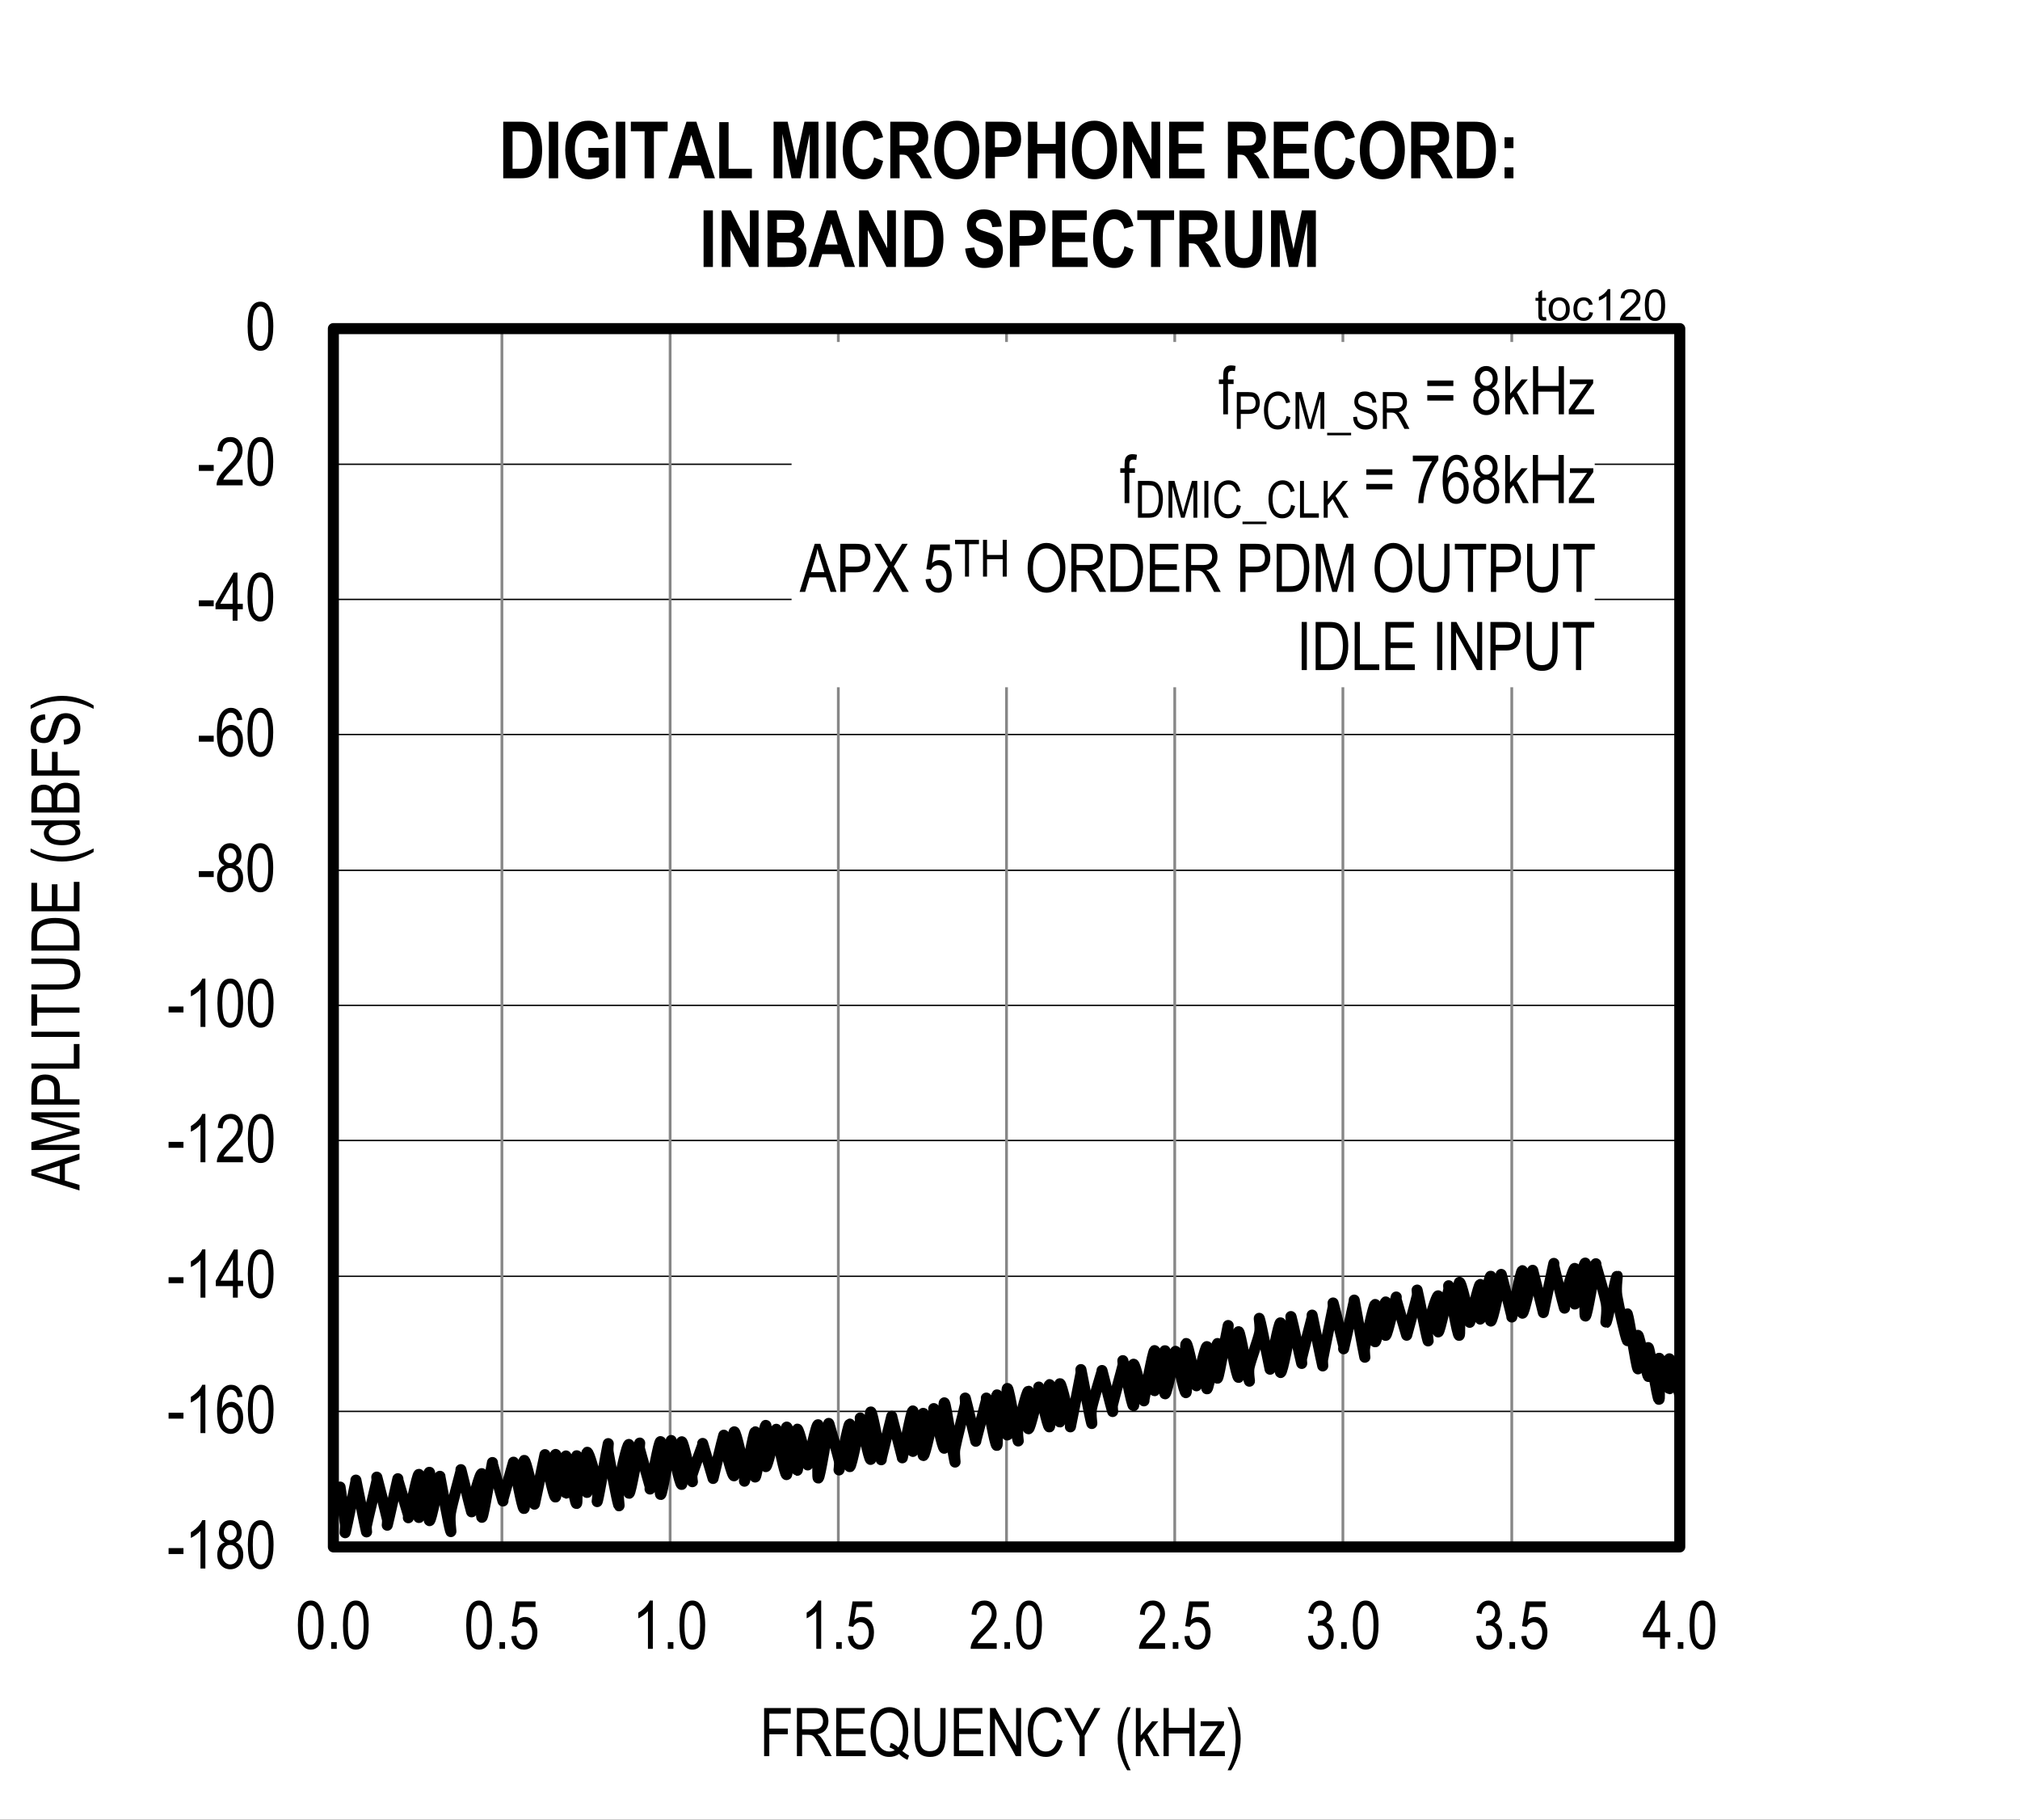 <?xml version="1.0" encoding="UTF-8"?>
<svg height="460.32pt" id="svg1003" inkscape:version="0.92.5 (2060ec1f9f, 2020-04-08)" sodipodi:docname="chart120.svg" version="1.2" viewBox="0 0 511.121 460.32" width="511.121pt" xmlns="http://www.w3.org/2000/svg" xmlns:cc="http://creativecommons.org/ns#" xmlns:dc="http://purl.org/dc/elements/1.1/" xmlns:inkscape="http://www.inkscape.org/namespaces/inkscape" xmlns:rdf="http://www.w3.org/1999/02/22-rdf-syntax-ns#" xmlns:sodipodi="http://sodipodi.sourceforge.net/DTD/sodipodi-0.dtd" xmlns:svg="http://www.w3.org/2000/svg" xmlns:xlink="http://www.w3.org/1999/xlink">
  <rect x="0" y="0" width="511.121" height="460.32" fill="#333333" stroke="none"/>
  <sodipodi:namedview bordercolor="#666666" borderopacity="1" gridtolerance="10" guidetolerance="10" id="namedview1005" inkscape:current-layer="svg1003" inkscape:cx="340.80208" inkscape:cy="306.88021" inkscape:pageopacity="0" inkscape:pageshadow="2" inkscape:window-height="480" inkscape:window-maximized="0" inkscape:window-width="640" inkscape:window-x="0" inkscape:window-y="0" inkscape:zoom="0.22348485" objecttolerance="10" pagecolor="#ffffff" showgrid="false"/>
  <defs id="defs346">
    <g id="g338">
      <symbol id="glyph0-0" overflow="visible" style="overflow:visible">
        <path d="M 0.359,0 V -10.625 H 3.594 V 0 Z M 0.75,-0.438 h 2.469 v -9.828 H 0.75 Z m 0,0" id="path2" inkscape:connector-curvature="0" style="stroke:none"/>
      </symbol>
      <symbol id="glyph0-1" overflow="visible" style="overflow:visible">
        <path d="m 0.438,-3.656 v -1.5 h 3.766 v 1.5 z m 0,0" id="path5" inkscape:connector-curvature="0" style="stroke:none"/>
      </symbol>
      <symbol id="glyph0-2" overflow="visible" style="overflow:visible">
        <path d="M 5.172,0 H 3.938 V -9.516 C 3.656,-9.18 3.273,-8.84 2.797,-8.5 2.328,-8.156 1.895,-7.895 1.5,-7.719 v -1.453 c 0.664,-0.383 1.258,-0.852 1.781,-1.406 0.52,-0.559 0.883,-1.109 1.094,-1.641 h 0.797 z m 0,0" id="path8" inkscape:connector-curvature="0" style="stroke:none"/>
      </symbol>
      <symbol id="glyph0-3" overflow="visible" style="overflow:visible">
        <path d="M 2.438,-6.594 C 1.945,-6.82 1.574,-7.141 1.328,-7.547 c -0.25,-0.414 -0.375,-0.93 -0.375,-1.547 0,-0.914 0.27,-1.664 0.812,-2.25 0.539,-0.582 1.223,-0.875 2.047,-0.875 0.832,0 1.523,0.301 2.078,0.891 0.551,0.594 0.828,1.355 0.828,2.281 0,0.594 -0.129,1.098 -0.375,1.5 -0.242,0.406 -0.605,0.727 -1.094,0.953 0.602,0.23 1.066,0.613 1.391,1.141 0.32,0.531 0.484,1.195 0.484,1.984 0,1.086 -0.32,1.973 -0.953,2.656 -0.625,0.68 -1.402,1.016 -2.328,1.016 -0.938,0 -1.727,-0.336 -2.359,-1.016 -0.625,-0.684 -0.938,-1.586 -0.938,-2.703 0,-0.809 0.164,-1.477 0.5,-2 C 1.379,-6.043 1.844,-6.406 2.438,-6.594 Z M 2.203,-9.125 c 0,0.594 0.156,1.07 0.469,1.422 0.32,0.355 0.711,0.531 1.172,0.531 0.445,0 0.828,-0.172 1.141,-0.516 0.32,-0.352 0.484,-0.805 0.484,-1.359 0,-0.57 -0.168,-1.035 -0.5,-1.391 -0.324,-0.363 -0.707,-0.547 -1.141,-0.547 -0.449,0 -0.836,0.18 -1.156,0.531 -0.312,0.355 -0.469,0.801 -0.469,1.328 z m -0.406,5.609 c 0,0.75 0.195,1.355 0.594,1.812 0.402,0.461 0.891,0.688 1.453,0.688 0.559,0 1.039,-0.219 1.438,-0.656 C 5.676,-2.117 5.875,-2.719 5.875,-3.469 c 0,-0.738 -0.207,-1.336 -0.609,-1.797 -0.406,-0.457 -0.895,-0.688 -1.453,-0.688 -0.562,0 -1.043,0.23 -1.438,0.688 -0.387,0.449 -0.578,1.035 -0.578,1.75 z m 0,0" id="path11" inkscape:connector-curvature="0" style="stroke:none"/>
      </symbol>
      <symbol id="glyph0-4" overflow="visible" style="overflow:visible">
        <path d="m 0.562,-6 c 0,-2.039 0.27,-3.586 0.812,-4.641 0.551,-1.051 1.363,-1.578 2.438,-1.578 0.957,0 1.707,0.43 2.25,1.281 0.664,1.031 1,2.68 1,4.938 0,2.031 -0.277,3.574 -0.828,4.625 -0.543,1.055 -1.355,1.578 -2.438,1.578 -0.949,0 -1.727,-0.461 -2.328,-1.391 C 0.863,-2.113 0.562,-3.719 0.562,-6 Z m 1.25,0 c 0,1.98 0.188,3.309 0.562,3.984 0.383,0.668 0.867,1 1.453,1 0.559,0 1.031,-0.336 1.406,-1.016 0.371,-0.684 0.562,-2.008 0.562,-3.969 0,-1.977 -0.191,-3.301 -0.562,-3.969 -0.375,-0.676 -0.867,-1.016 -1.469,-1.016 -0.555,0 -1.02,0.348 -1.391,1.031 C 2,-9.273 1.812,-7.957 1.812,-6 Z m 0,0" id="path14" inkscape:connector-curvature="0" style="stroke:none"/>
      </symbol>
      <symbol id="glyph0-5" overflow="visible" style="overflow:visible">
        <path d="M 6.922,-9.188 5.688,-9.078 C 5.57,-9.699 5.402,-10.145 5.188,-10.406 4.852,-10.789 4.457,-10.984 4,-10.984 c -0.711,0 -1.285,0.445 -1.719,1.328 -0.367,0.762 -0.555,1.887 -0.562,3.375 0.277,-0.527 0.633,-0.93 1.062,-1.203 0.426,-0.27 0.879,-0.406 1.359,-0.406 0.789,0 1.477,0.363 2.062,1.078 0.59,0.711 0.891,1.668 0.891,2.875 0,0.812 -0.152,1.555 -0.453,2.219 C 6.348,-1.062 5.965,-0.574 5.5,-0.266 5.039,0.043 4.527,0.203 3.969,0.203 2.957,0.203 2.121,-0.25 1.469,-1.156 0.82,-2.059 0.5,-3.57 0.5,-5.688 c 0,-2.352 0.332,-4.031 1,-5.031 0.664,-0.996 1.523,-1.5 2.578,-1.5 0.758,0 1.395,0.262 1.906,0.781 0.508,0.512 0.82,1.262 0.938,2.25 z m -5.016,5.25 c 0,0.875 0.207,1.586 0.625,2.125 0.414,0.531 0.895,0.797 1.438,0.797 0.488,0 0.922,-0.25 1.297,-0.75 0.371,-0.508 0.562,-1.207 0.562,-2.094 0,-0.852 -0.191,-1.52 -0.562,-2 -0.375,-0.477 -0.836,-0.719 -1.375,-0.719 -0.531,0 -0.996,0.242 -1.391,0.719 -0.398,0.469 -0.594,1.113 -0.594,1.922 z m 0,0" id="path17" inkscape:connector-curvature="0" style="stroke:none"/>
      </symbol>
      <symbol id="glyph0-6" overflow="visible" style="overflow:visible">
        <path d="M 4.484,0 V -2.906 H 0.156 v -1.375 l 4.562,-7.891 h 1 V -4.281 H 7.062 v 1.375 H 5.719 V 0 Z m 0,-4.281 v -5.484 l -3.125,5.484 z m 0,0" id="path20" inkscape:connector-curvature="0" style="stroke:none"/>
      </symbol>
      <symbol id="glyph0-7" overflow="visible" style="overflow:visible">
        <path d="M 7.016,-1.438 V 0 H 0.422 C 0.398,-0.582 0.57,-1.234 0.938,-1.953 1.309,-2.668 1.988,-3.52 2.969,-4.5 4.113,-5.633 4.863,-6.516 5.219,-7.141 5.57,-7.762 5.75,-8.344 5.75,-8.875 c 0,-0.621 -0.184,-1.129 -0.547,-1.516 -0.367,-0.395 -0.816,-0.594 -1.344,-0.594 -0.574,0 -1.043,0.215 -1.406,0.641 -0.367,0.418 -0.547,1.02 -0.547,1.797 l -1.266,-0.156 c 0.09,-1.164 0.426,-2.039 1,-2.625 0.57,-0.59 1.328,-0.891 2.266,-0.891 1.008,0 1.773,0.348 2.297,1.031 C 6.73,-10.5 7,-9.715 7,-8.844 7,-8.07 6.789,-7.324 6.375,-6.609 5.969,-5.898 5.191,-4.957 4.047,-3.781 3.316,-3.031 2.84,-2.52 2.625,-2.25 2.414,-1.977 2.242,-1.707 2.109,-1.438 Z m 0,0" id="path23" inkscape:connector-curvature="0" style="stroke:none"/>
      </symbol>
      <symbol id="glyph0-8" overflow="visible" style="overflow:visible">
        <path d="M 1.281,0 V -1.703 H 2.688 V 0 Z m 0,0" id="path26" inkscape:connector-curvature="0" style="stroke:none"/>
      </symbol>
      <symbol id="glyph0-9" overflow="visible" style="overflow:visible">
        <path d="m 0.562,-3.188 1.281,-0.141 c 0.102,0.781 0.328,1.367 0.672,1.75 0.352,0.375 0.766,0.562 1.234,0.562 0.57,0 1.066,-0.266 1.484,-0.797 C 5.66,-2.352 5.875,-3.086 5.875,-4.016 5.875,-4.879 5.668,-5.551 5.266,-6.031 4.859,-6.508 4.348,-6.75 3.734,-6.75 c -0.375,0 -0.727,0.105 -1.047,0.312 -0.324,0.211 -0.582,0.504 -0.766,0.875 L 0.766,-5.75 1.75,-12 h 4.953 v 1.422 H 2.719 L 2.188,-7.312 c 0.59,-0.496 1.219,-0.75 1.875,-0.75 0.84,0 1.57,0.355 2.188,1.062 0.613,0.711 0.922,1.668 0.922,2.875 0,1.188 -0.309,2.211 -0.922,3.062 -0.617,0.844 -1.445,1.266 -2.484,1.266 -0.867,0 -1.598,-0.297 -2.188,-0.891 -0.594,-0.602 -0.934,-1.438 -1.016,-2.5 z m 0,0" id="path29" inkscape:connector-curvature="0" style="stroke:none"/>
      </symbol>
      <symbol id="glyph0-10" overflow="visible" style="overflow:visible">
        <path d="m 0.562,-3.219 1.234,-0.188 c 0.246,1.594 0.895,2.391 1.938,2.391 0.551,0 1.031,-0.234 1.438,-0.703 0.414,-0.477 0.625,-1.094 0.625,-1.844 0,-0.707 -0.191,-1.273 -0.562,-1.703 -0.375,-0.434 -0.84,-0.656 -1.391,-0.656 -0.23,0 -0.52,0.055 -0.859,0.156 L 3.125,-7.078 3.312,-7.062 c 0.602,0 1.094,-0.18 1.469,-0.547 0.371,-0.371 0.562,-0.867 0.562,-1.484 0,-0.57 -0.16,-1.031 -0.469,-1.375 -0.312,-0.34 -0.699,-0.516 -1.156,-0.516 -0.469,0 -0.867,0.184 -1.188,0.547 -0.324,0.355 -0.535,0.902 -0.625,1.641 L 0.688,-9.062 c 0.152,-1.039 0.504,-1.828 1.047,-2.359 0.539,-0.527 1.195,-0.797 1.969,-0.797 0.809,0 1.5,0.305 2.062,0.906 0.559,0.594 0.844,1.348 0.844,2.25 0,0.555 -0.121,1.043 -0.359,1.469 -0.242,0.43 -0.582,0.762 -1.016,1 0.395,0.117 0.723,0.305 0.984,0.562 0.258,0.25 0.469,0.59 0.625,1.016 0.164,0.418 0.25,0.895 0.25,1.422 0,1.117 -0.332,2.035 -0.984,2.75 C 5.453,-0.133 4.664,0.219 3.75,0.219 2.895,0.219 2.168,-0.086 1.578,-0.703 0.984,-1.324 0.645,-2.164 0.562,-3.219 Z m 0,0" id="path32" inkscape:connector-curvature="0" style="stroke:none"/>
      </symbol>
      <symbol id="glyph0-11" overflow="visible" style="overflow:visible">
        <path d="M 1.172,0 V -12.172 H 7.906 v 1.438 H 2.484 v 3.766 h 4.688 v 1.438 h -4.688 V 0 Z m 0,0" id="path35" inkscape:connector-curvature="0" style="stroke:none"/>
      </symbol>
      <symbol id="glyph0-12" overflow="visible" style="overflow:visible">
        <path d="M 1.078,0 V -12.172 H 5.5 c 0.914,0 1.594,0.117 2.031,0.344 0.445,0.23 0.812,0.613 1.094,1.141 0.277,0.523 0.422,1.133 0.422,1.828 0,0.918 -0.242,1.664 -0.719,2.234 C 7.848,-6.051 7.152,-5.684 6.25,-5.531 6.613,-5.312 6.895,-5.086 7.094,-4.859 7.477,-4.398 7.82,-3.883 8.125,-3.312 L 9.875,0 H 8.203 L 6.875,-2.531 c -0.512,-0.988 -0.898,-1.656 -1.156,-2 -0.262,-0.34 -0.52,-0.57 -0.766,-0.688 -0.25,-0.121 -0.598,-0.188 -1.031,-0.188 H 2.391 V 0 Z m 1.312,-6.797 h 2.844 c 0.613,0 1.082,-0.07 1.406,-0.219 0.32,-0.152 0.578,-0.391 0.766,-0.703 0.184,-0.32 0.281,-0.695 0.281,-1.125 0,-0.613 -0.184,-1.098 -0.547,-1.453 -0.355,-0.352 -0.887,-0.531 -1.594,-0.531 h -3.156 z m 0,0" id="path38" inkscape:connector-curvature="0" style="stroke:none"/>
      </symbol>
      <symbol id="glyph0-13" overflow="visible" style="overflow:visible">
        <path d="M 1.109,0 V -12.172 H 8.312 v 1.438 H 2.422 V -7 H 7.938 v 1.422 H 2.422 V -1.438 h 6.125 V 0 Z m 0,0" id="path41" inkscape:connector-curvature="0" style="stroke:none"/>
      </symbol>
      <symbol id="glyph0-14" overflow="visible" style="overflow:visible">
        <path d="m 8.672,-1.297 c 0.613,0.512 1.18,0.887 1.703,1.125 l -0.391,1.125 c -0.742,-0.324 -1.457,-0.824 -2.141,-1.5 -0.742,0.5 -1.559,0.75 -2.453,0.75 -1.461,0 -2.645,-0.633 -3.547,-1.906 C 1.031,-2.855 0.625,-4.316 0.625,-6.078 0.625,-7.387 0.844,-8.531 1.281,-9.5 1.715,-10.465 2.289,-11.191 3,-11.672 c 0.715,-0.477 1.52,-0.719 2.406,-0.719 0.883,0 1.688,0.254 2.406,0.75 0.727,0.492 1.301,1.215 1.719,2.172 0.426,0.949 0.641,2.07 0.641,3.359 0,1.012 -0.133,1.93 -0.391,2.75 -0.262,0.812 -0.633,1.504 -1.109,2.062 z m -2.906,-2.062 c 0.746,0.25 1.375,0.637 1.875,1.156 0.777,-0.871 1.172,-2.176 1.172,-3.906 0,-1.039 -0.152,-1.926 -0.453,-2.656 C 8.066,-9.504 7.652,-10.062 7.125,-10.438 6.602,-10.809 6.035,-11 5.422,-11 4.43,-11 3.613,-10.582 2.969,-9.75 2.32,-8.926 2,-7.699 2,-6.078 c 0,1.605 0.328,2.824 0.984,3.656 0.652,0.836 1.469,1.25 2.438,1.25 C 5.887,-1.172 6.332,-1.281 6.75,-1.5 6.344,-1.82 5.902,-2.051 5.438,-2.188 Z m 0,0" id="path44" inkscape:connector-curvature="0" style="stroke:none"/>
      </symbol>
      <symbol id="glyph0-15" overflow="visible" style="overflow:visible">
        <path d="m 7.594,-12.172 h 1.328 v 7.031 c 0,1.18 -0.117,2.148 -0.344,2.906 -0.23,0.75 -0.648,1.348 -1.25,1.781 -0.605,0.438 -1.379,0.656 -2.312,0.656 -1.324,0 -2.316,-0.391 -2.969,-1.172 -0.648,-0.789 -0.969,-2.18 -0.969,-4.172 v -7.031 h 1.312 v 7.031 c 0,1.094 0.082,1.895 0.25,2.391 0.176,0.492 0.457,0.867 0.844,1.125 0.395,0.25 0.875,0.375 1.438,0.375 0.934,0 1.613,-0.266 2.031,-0.797 0.426,-0.527 0.641,-1.562 0.641,-3.094 z m 0,0" id="path47" inkscape:connector-curvature="0" style="stroke:none"/>
      </symbol>
      <symbol id="glyph0-16" overflow="visible" style="overflow:visible">
        <path d="m 1.031,0 v -12.172 h 1.359 l 5.25,9.562 v -9.562 H 8.906 V 0 H 7.547 L 2.312,-9.562 V 0 Z m 0,0" id="path50" inkscape:connector-curvature="0" style="stroke:none"/>
      </symbol>
      <symbol id="glyph0-17" overflow="visible" style="overflow:visible">
        <path d="m 8.156,-4.266 1.328,0.406 c -0.293,1.367 -0.809,2.387 -1.547,3.062 -0.73,0.668 -1.621,1 -2.672,1 -0.918,0 -1.707,-0.223 -2.359,-0.672 C 2.25,-0.914 1.711,-1.641 1.297,-2.641 c -0.418,-0.996 -0.625,-2.176 -0.625,-3.531 0,-1.332 0.207,-2.461 0.625,-3.391 0.414,-0.926 0.977,-1.625 1.688,-2.094 C 3.699,-12.133 4.5,-12.375 5.375,-12.375 c 0.965,0 1.797,0.305 2.484,0.906 0.695,0.594 1.18,1.477 1.453,2.641 l -1.297,0.375 C 7.578,-10.148 6.691,-11 5.359,-11 c -0.668,0 -1.246,0.176 -1.734,0.516 -0.492,0.336 -0.883,0.867 -1.172,1.594 -0.281,0.719 -0.422,1.629 -0.422,2.719 0,1.668 0.289,2.918 0.875,3.75 0.582,0.836 1.363,1.25 2.344,1.25 0.715,0 1.336,-0.254 1.859,-0.766 0.52,-0.508 0.867,-1.285 1.047,-2.328 z m 0,0" id="path53" inkscape:connector-curvature="0" style="stroke:none"/>
      </symbol>
      <symbol id="glyph0-18" overflow="visible" style="overflow:visible">
        <path d="m 3.891,0 v -5.156 l -3.844,-7.016 H 1.656 L 3.609,-8.5 c 0.383,0.73 0.723,1.418 1.016,2.062 0.301,-0.633 0.664,-1.352 1.094,-2.156 l 1.938,-3.578 H 9.188 L 5.203,-5.156 V 0 Z m 0,0" id="path56" inkscape:connector-curvature="0" style="stroke:none"/>
      </symbol>
      <symbol id="glyph0-19" overflow="visible" style="overflow:visible">
        <path d="" id="path59" inkscape:connector-curvature="0" style="stroke:none"/>
      </symbol>
      <symbol id="glyph0-20" overflow="visible" style="overflow:visible">
        <path d="M 3.25,3.578 C 2.645,2.629 2.09,1.457 1.594,0.062 c -0.5,-1.395 -0.75,-2.891 -0.75,-4.484 0,-2.684 0.801,-5.336 2.406,-7.953 h 0.891 c -0.625,1.305 -1.059,2.316 -1.297,3.031 -0.23,0.711 -0.414,1.496 -0.547,2.359 -0.137,0.855 -0.203,1.715 -0.203,2.578 0,2.656 0.68,5.316 2.047,7.984 z m 0,0" id="path62" inkscape:connector-curvature="0" style="stroke:none"/>
      </symbol>
      <symbol id="glyph0-21" overflow="visible" style="overflow:visible">
        <path d="m 0.938,0 v -12.172 h 1.219 v 6.938 L 5.062,-8.812 H 6.641 L 3.875,-5.547 6.922,0 H 5.406 L 3.016,-4.5 2.156,-3.5 V 0 Z m 0,0" id="path65" inkscape:connector-curvature="0" style="stroke:none"/>
      </symbol>
      <symbol id="glyph0-22" overflow="visible" style="overflow:visible">
        <path d="m 1.078,0 v -12.172 h 1.312 v 5 h 5.188 v -5 H 8.906 V 0 H 7.578 v -5.734 h -5.188 V 0 Z m 0,0" id="path68" inkscape:connector-curvature="0" style="stroke:none"/>
      </symbol>
      <symbol id="glyph0-23" overflow="visible" style="overflow:visible">
        <path d="M 0.281,0 V -1.219 L 4.875,-7.656 C 4.352,-7.625 3.895,-7.609 3.5,-7.609 H 0.547 V -8.812 h 5.906 v 0.984 l -3.906,5.594 -0.766,1.016 c 0.551,-0.039 1.066,-0.062 1.547,-0.062 h 3.344 V 0 Z m 0,0" id="path71" inkscape:connector-curvature="0" style="stroke:none"/>
      </symbol>
      <symbol id="glyph0-24" overflow="visible" style="overflow:visible">
        <path d="M 1.391,3.578 H 0.5 C 1.863,0.91 2.547,-1.75 2.547,-4.406 2.547,-5.27 2.477,-6.129 2.344,-6.984 2.207,-7.848 2.02,-8.633 1.781,-9.344 1.551,-10.059 1.121,-11.07 0.5,-12.375 h 0.891 c 1.602,2.617 2.406,5.27 2.406,7.953 0,1.555 -0.242,3.027 -0.719,4.422 -0.48,1.383 -1.043,2.578 -1.688,3.578 z m 0,0" id="path74" inkscape:connector-curvature="0" style="stroke:none"/>
      </symbol>
      <symbol id="glyph0-25" overflow="visible" style="overflow:visible">
        <path d="M 1.25,0 V -7.656 H 0.156 V -8.812 H 1.25 V -9.75 c 0,-0.695 0.066,-1.219 0.203,-1.562 0.145,-0.34 0.363,-0.602 0.656,-0.781 0.301,-0.184 0.676,-0.281 1.125,-0.281 0.352,0 0.738,0.051 1.156,0.141 l -0.188,1.312 C 3.941,-10.973 3.699,-11 3.484,-11 c -0.367,0 -0.633,0.098 -0.797,0.281 -0.156,0.188 -0.234,0.555 -0.234,1.094 v 0.812 H 3.875 v 1.156 H 2.453 V 0 Z m 0,0" id="path77" inkscape:connector-curvature="0" style="stroke:none"/>
      </symbol>
      <symbol id="glyph0-26" overflow="visible" style="overflow:visible">
        <path d="m 7.359,-7.156 h -6.594 v -1.391 h 6.594 z m 0,3.688 h -6.594 v -1.391 h 6.594 z m 0,0" id="path80" inkscape:connector-curvature="0" style="stroke:none"/>
      </symbol>
      <symbol id="glyph0-27" overflow="visible" style="overflow:visible">
        <path d="m 0.641,-10.578 v -1.438 H 7.094 v 1.172 c -0.961,1.25 -1.805,2.883 -2.531,4.891 -0.73,2 -1.152,3.988 -1.266,5.953 H 2.031 C 2.051,-1.02 2.211,-2.207 2.516,-3.562 2.824,-4.914 3.25,-6.207 3.781,-7.438 4.32,-8.664 4.898,-9.711 5.516,-10.578 Z m 0,0" id="path83" inkscape:connector-curvature="0" style="stroke:none"/>
      </symbol>
      <symbol id="glyph0-28" overflow="visible" style="overflow:visible">
        <path d="M -0.016,0 3.812,-12.172 H 5.234 L 9.328,0 H 7.812 L 6.656,-3.688 H 2.484 L 1.391,0 Z m 2.875,-5 H 6.25 L 5.203,-8.375 C 4.879,-9.402 4.645,-10.242 4.5,-10.891 4.375,-10.109 4.191,-9.332 3.953,-8.562 Z m 0,0" id="path86" inkscape:connector-curvature="0" style="stroke:none"/>
      </symbol>
      <symbol id="glyph0-29" overflow="visible" style="overflow:visible">
        <path d="M 1.078,0 V -12.172 H 4.844 c 0.883,0 1.535,0.082 1.953,0.234 0.57,0.211 1.031,0.602 1.375,1.172 0.34,0.574 0.516,1.273 0.516,2.094 0,1.105 -0.285,2.004 -0.844,2.688 -0.555,0.688 -1.52,1.031 -2.891,1.031 H 2.406 V 0 Z M 2.406,-6.391 h 2.578 c 0.809,0 1.406,-0.18 1.781,-0.547 0.371,-0.363 0.562,-0.914 0.562,-1.656 0,-0.488 -0.098,-0.898 -0.281,-1.234 C 6.867,-10.168 6.645,-10.406 6.375,-10.531 6.113,-10.664 5.637,-10.734 4.953,-10.734 H 2.406 Z m 0,0" id="path89" inkscape:connector-curvature="0" style="stroke:none"/>
      </symbol>
      <symbol id="glyph0-30" overflow="visible" style="overflow:visible">
        <path d="m 0.062,0 3.859,-6.344 -3.406,-5.828 H 2.094 l 1.812,3.125 c 0.371,0.648 0.641,1.148 0.797,1.5 C 4.918,-7.98 5.188,-8.445 5.5,-8.938 l 2.016,-3.234 H 8.938 L 5.438,-6.438 9.219,0 h -1.625 L 5.078,-4.344 C 4.93,-4.582 4.785,-4.852 4.641,-5.156 4.41,-4.707 4.246,-4.398 4.156,-4.234 L 1.656,0 Z m 0,0" id="path92" inkscape:connector-curvature="0" style="stroke:none"/>
      </symbol>
      <symbol id="glyph0-31" overflow="visible" style="overflow:visible">
        <path d="m 0.703,-5.922 c 0,-2.082 0.453,-3.68 1.359,-4.797 0.914,-1.113 2.055,-1.672 3.422,-1.672 0.883,0 1.688,0.254 2.406,0.75 0.727,0.5 1.301,1.227 1.719,2.172 0.426,0.949 0.641,2.082 0.641,3.391 0,1.805 -0.414,3.273 -1.234,4.406 -0.898,1.25 -2.074,1.875 -3.531,1.875 -1.48,0 -2.668,-0.641 -3.562,-1.922 -0.812,-1.164 -1.219,-2.566 -1.219,-4.203 z M 2.062,-5.906 c 0,1.5 0.328,2.668 0.984,3.5 0.664,0.824 1.473,1.234 2.422,1.234 0.965,0 1.781,-0.414 2.438,-1.25 0.652,-0.832 0.984,-2.062 0.984,-3.688 0,-1.039 -0.168,-1.977 -0.5,-2.812 -0.262,-0.621 -0.66,-1.125 -1.188,-1.5 C 6.68,-10.805 6.113,-11 5.5,-11 c -1,0 -1.824,0.418 -2.469,1.25 -0.648,0.824 -0.969,2.105 -0.969,3.844 z m 0,0" id="path95" inkscape:connector-curvature="0" style="stroke:none"/>
      </symbol>
      <symbol id="glyph0-32" overflow="visible" style="overflow:visible">
        <path d="m 1.047,0 v -12.172 h 3.438 c 0.852,0 1.504,0.082 1.953,0.234 0.582,0.188 1.082,0.543 1.5,1.062 0.426,0.512 0.758,1.16 1,1.938 0.238,0.781 0.359,1.711 0.359,2.781 0,1.387 -0.207,2.559 -0.609,3.516 C 8.281,-1.68 7.758,-0.996 7.125,-0.594 6.5,-0.195 5.676,0 4.656,0 Z m 1.312,-1.438 h 2.125 C 5.348,-1.438 6,-1.578 6.438,-1.859 c 0.445,-0.277 0.789,-0.727 1.031,-1.344 0.309,-0.82 0.469,-1.812 0.469,-2.969 0,-1.227 -0.168,-2.195 -0.5,-2.906 C 7.102,-9.785 6.668,-10.258 6.141,-10.5 c -0.355,-0.152 -0.918,-0.234 -1.688,-0.234 h -2.094 z m 0,0" id="path98" inkscape:connector-curvature="0" style="stroke:none"/>
      </symbol>
      <symbol id="glyph0-33" overflow="visible" style="overflow:visible">
        <path d="m 1.031,0 v -12.172 h 1.984 l 2.375,8.625 0.469,1.797 c 0.113,-0.445 0.289,-1.098 0.531,-1.953 l 2.391,-8.469 H 10.562 V 0 H 9.281 V -10.188 L 6.391,0 h -1.188 L 2.312,-10.359 V 0 Z m 0,0" id="path101" inkscape:connector-curvature="0" style="stroke:none"/>
      </symbol>
      <symbol id="glyph0-34" overflow="visible" style="overflow:visible">
        <path d="M 3.641,0 V -10.734 H 0.344 v -1.438 h 7.922 v 1.438 h -3.312 V 0 Z m 0,0" id="path104" inkscape:connector-curvature="0" style="stroke:none"/>
      </symbol>
      <symbol id="glyph0-35" overflow="visible" style="overflow:visible">
        <path d="m 1.328,0 v -12.172 h 1.312 V 0 Z m 0,0" id="path107" inkscape:connector-curvature="0" style="stroke:none"/>
      </symbol>
      <symbol id="glyph0-36" overflow="visible" style="overflow:visible">
        <path d="M 1,0 V -12.172 H 2.312 V -1.438 H 7.234 V 0 Z m 0,0" id="path110" inkscape:connector-curvature="0" style="stroke:none"/>
      </symbol>
      <symbol id="glyph1-0" overflow="visible" style="overflow:visible">
        <path d="M 0.359,0 V -10.625 H 3.594 V 0 Z M 0.75,-0.438 h 2.469 v -9.828 H 0.75 Z m 0,0" id="path113" inkscape:connector-curvature="0" style="stroke:none"/>
      </symbol>
      <symbol id="glyph1-1" overflow="visible" style="overflow:visible">
        <path d="m 0.438,-3.656 v -1.5 h 3.766 v 1.5 z m 0,0" id="path116" inkscape:connector-curvature="0" style="stroke:none"/>
      </symbol>
      <symbol id="glyph1-2" overflow="visible" style="overflow:visible">
        <path d="M 5.172,0 H 3.938 V -9.516 C 3.656,-9.18 3.273,-8.84 2.797,-8.5 2.328,-8.156 1.895,-7.895 1.5,-7.719 v -1.453 c 0.664,-0.383 1.258,-0.852 1.781,-1.406 0.52,-0.559 0.883,-1.109 1.094,-1.641 h 0.797 z m 0,0" id="path119" inkscape:connector-curvature="0" style="stroke:none"/>
      </symbol>
      <symbol id="glyph1-3" overflow="visible" style="overflow:visible">
        <path d="M 4.484,0 V -2.906 H 0.156 v -1.375 l 4.562,-7.891 h 1 V -4.281 H 7.062 v 1.375 H 5.719 V 0 Z m 0,-4.281 v -5.484 l -3.125,5.484 z m 0,0" id="path122" inkscape:connector-curvature="0" style="stroke:none"/>
      </symbol>
      <symbol id="glyph1-4" overflow="visible" style="overflow:visible">
        <path d="m 0.562,-6 c 0,-2.039 0.27,-3.586 0.812,-4.641 0.551,-1.051 1.363,-1.578 2.438,-1.578 0.957,0 1.707,0.43 2.25,1.281 0.664,1.031 1,2.68 1,4.938 0,2.031 -0.277,3.574 -0.828,4.625 -0.543,1.055 -1.355,1.578 -2.438,1.578 -0.949,0 -1.727,-0.461 -2.328,-1.391 C 0.863,-2.113 0.562,-3.719 0.562,-6 Z m 1.25,0 c 0,1.98 0.188,3.309 0.562,3.984 0.383,0.668 0.867,1 1.453,1 0.559,0 1.031,-0.336 1.406,-1.016 0.371,-0.684 0.562,-2.008 0.562,-3.969 0,-1.977 -0.191,-3.301 -0.562,-3.969 -0.375,-0.676 -0.867,-1.016 -1.469,-1.016 -0.555,0 -1.02,0.348 -1.391,1.031 C 2,-9.273 1.812,-7.957 1.812,-6 Z m 0,0" id="path125" inkscape:connector-curvature="0" style="stroke:none"/>
      </symbol>
      <symbol id="glyph1-5" overflow="visible" style="overflow:visible">
        <path d="M 7.016,-1.438 V 0 H 0.422 C 0.398,-0.582 0.57,-1.234 0.938,-1.953 1.309,-2.668 1.988,-3.52 2.969,-4.5 4.113,-5.633 4.863,-6.516 5.219,-7.141 5.57,-7.762 5.75,-8.344 5.75,-8.875 c 0,-0.621 -0.184,-1.129 -0.547,-1.516 -0.367,-0.395 -0.816,-0.594 -1.344,-0.594 -0.574,0 -1.043,0.215 -1.406,0.641 -0.367,0.418 -0.547,1.02 -0.547,1.797 l -1.266,-0.156 c 0.09,-1.164 0.426,-2.039 1,-2.625 0.57,-0.59 1.328,-0.891 2.266,-0.891 1.008,0 1.773,0.348 2.297,1.031 C 6.73,-10.5 7,-9.715 7,-8.844 7,-8.07 6.789,-7.324 6.375,-6.609 5.969,-5.898 5.191,-4.957 4.047,-3.781 3.316,-3.031 2.84,-2.52 2.625,-2.25 2.414,-1.977 2.242,-1.707 2.109,-1.438 Z m 0,0" id="path128" inkscape:connector-curvature="0" style="stroke:none"/>
      </symbol>
      <symbol id="glyph1-6" overflow="visible" style="overflow:visible">
        <path d="M 2.438,-6.594 C 1.945,-6.82 1.574,-7.141 1.328,-7.547 c -0.25,-0.414 -0.375,-0.93 -0.375,-1.547 0,-0.914 0.27,-1.664 0.812,-2.25 0.539,-0.582 1.223,-0.875 2.047,-0.875 0.832,0 1.523,0.301 2.078,0.891 0.551,0.594 0.828,1.355 0.828,2.281 0,0.594 -0.129,1.098 -0.375,1.5 -0.242,0.406 -0.605,0.727 -1.094,0.953 0.602,0.23 1.066,0.613 1.391,1.141 0.32,0.531 0.484,1.195 0.484,1.984 0,1.086 -0.32,1.973 -0.953,2.656 -0.625,0.68 -1.402,1.016 -2.328,1.016 -0.938,0 -1.727,-0.336 -2.359,-1.016 -0.625,-0.684 -0.938,-1.586 -0.938,-2.703 0,-0.809 0.164,-1.477 0.5,-2 C 1.379,-6.043 1.844,-6.406 2.438,-6.594 Z M 2.203,-9.125 c 0,0.594 0.156,1.07 0.469,1.422 0.32,0.355 0.711,0.531 1.172,0.531 0.445,0 0.828,-0.172 1.141,-0.516 0.32,-0.352 0.484,-0.805 0.484,-1.359 0,-0.57 -0.168,-1.035 -0.5,-1.391 -0.324,-0.363 -0.707,-0.547 -1.141,-0.547 -0.449,0 -0.836,0.18 -1.156,0.531 -0.312,0.355 -0.469,0.801 -0.469,1.328 z m -0.406,5.609 c 0,0.75 0.195,1.355 0.594,1.812 0.402,0.461 0.891,0.688 1.453,0.688 0.559,0 1.039,-0.219 1.438,-0.656 C 5.676,-2.117 5.875,-2.719 5.875,-3.469 c 0,-0.738 -0.207,-1.336 -0.609,-1.797 -0.406,-0.457 -0.895,-0.688 -1.453,-0.688 -0.562,0 -1.043,0.23 -1.438,0.688 -0.387,0.449 -0.578,1.035 -0.578,1.75 z m 0,0" id="path131" inkscape:connector-curvature="0" style="stroke:none"/>
      </symbol>
      <symbol id="glyph1-7" overflow="visible" style="overflow:visible">
        <path d="M 6.922,-9.188 5.688,-9.078 C 5.57,-9.699 5.402,-10.145 5.188,-10.406 4.852,-10.789 4.457,-10.984 4,-10.984 c -0.711,0 -1.285,0.445 -1.719,1.328 -0.367,0.762 -0.555,1.887 -0.562,3.375 0.277,-0.527 0.633,-0.93 1.062,-1.203 0.426,-0.27 0.879,-0.406 1.359,-0.406 0.789,0 1.477,0.363 2.062,1.078 0.59,0.711 0.891,1.668 0.891,2.875 0,0.812 -0.152,1.555 -0.453,2.219 C 6.348,-1.062 5.965,-0.574 5.5,-0.266 5.039,0.043 4.527,0.203 3.969,0.203 2.957,0.203 2.121,-0.25 1.469,-1.156 0.82,-2.059 0.5,-3.57 0.5,-5.688 c 0,-2.352 0.332,-4.031 1,-5.031 0.664,-0.996 1.523,-1.5 2.578,-1.5 0.758,0 1.395,0.262 1.906,0.781 0.508,0.512 0.82,1.262 0.938,2.25 z m -5.016,5.25 c 0,0.875 0.207,1.586 0.625,2.125 0.414,0.531 0.895,0.797 1.438,0.797 0.488,0 0.922,-0.25 1.297,-0.75 0.371,-0.508 0.562,-1.207 0.562,-2.094 0,-0.852 -0.191,-1.52 -0.562,-2 -0.375,-0.477 -0.836,-0.719 -1.375,-0.719 -0.531,0 -0.996,0.242 -1.391,0.719 -0.398,0.469 -0.594,1.113 -0.594,1.922 z m 0,0" id="path134" inkscape:connector-curvature="0" style="stroke:none"/>
      </symbol>
      <symbol id="glyph1-8" overflow="visible" style="overflow:visible">
        <path d="M 1.25,0 V -7.656 H 0.156 V -8.812 H 1.25 V -9.75 c 0,-0.695 0.066,-1.219 0.203,-1.562 0.145,-0.34 0.363,-0.602 0.656,-0.781 0.301,-0.184 0.676,-0.281 1.125,-0.281 0.352,0 0.738,0.051 1.156,0.141 l -0.188,1.312 C 3.941,-10.973 3.699,-11 3.484,-11 c -0.367,0 -0.633,0.098 -0.797,0.281 -0.156,0.188 -0.234,0.555 -0.234,1.094 v 0.812 H 3.875 v 1.156 H 2.453 V 0 Z m 0,0" id="path137" inkscape:connector-curvature="0" style="stroke:none"/>
      </symbol>
      <symbol id="glyph1-9" overflow="visible" style="overflow:visible">
        <path d="m 7.359,-7.156 h -6.594 v -1.391 h 6.594 z m 0,3.688 h -6.594 v -1.391 h 6.594 z m 0,0" id="path140" inkscape:connector-curvature="0" style="stroke:none"/>
      </symbol>
      <symbol id="glyph1-10" overflow="visible" style="overflow:visible">
        <path d="" id="path143" inkscape:connector-curvature="0" style="stroke:none"/>
      </symbol>
      <symbol id="glyph1-11" overflow="visible" style="overflow:visible">
        <path d="m 0.938,0 v -12.172 h 1.219 v 6.938 L 5.062,-8.812 H 6.641 L 3.875,-5.547 6.922,0 H 5.406 L 3.016,-4.5 2.156,-3.5 V 0 Z m 0,0" id="path146" inkscape:connector-curvature="0" style="stroke:none"/>
      </symbol>
      <symbol id="glyph1-12" overflow="visible" style="overflow:visible">
        <path d="m 1.078,0 v -12.172 h 1.312 v 5 h 5.188 v -5 H 8.906 V 0 H 7.578 v -5.734 h -5.188 V 0 Z m 0,0" id="path149" inkscape:connector-curvature="0" style="stroke:none"/>
      </symbol>
      <symbol id="glyph1-13" overflow="visible" style="overflow:visible">
        <path d="M 0.281,0 V -1.219 L 4.875,-7.656 C 4.352,-7.625 3.895,-7.609 3.5,-7.609 H 0.547 V -8.812 h 5.906 v 0.984 l -3.906,5.594 -0.766,1.016 c 0.551,-0.039 1.066,-0.062 1.547,-0.062 h 3.344 V 0 Z m 0,0" id="path152" inkscape:connector-curvature="0" style="stroke:none"/>
      </symbol>
      <symbol id="glyph2-0" overflow="visible" style="overflow:visible">
        <path d="M 0,-0.359 H -10.625 V -3.594 H 0 Z M -0.438,-0.75 v -2.469 h -9.828 V -0.75 Z m 0,0" id="path155" inkscape:connector-curvature="0" style="stroke:none"/>
      </symbol>
      <symbol id="glyph2-1" overflow="visible" style="overflow:visible">
        <path d="M 0,0.016 -12.172,-3.812 V -5.234 L 0,-9.328 V -7.812 l -3.688,1.156 v 4.172 L 0,-1.391 Z m -5,-2.875 V -6.25 l -3.375,1.047 c -1.027,0.324 -1.867,0.559 -2.516,0.703 0.781,0.125 1.559,0.309 2.328,0.547 z m 0,0" id="path158" inkscape:connector-curvature="0" style="stroke:none"/>
      </symbol>
      <symbol id="glyph2-2" overflow="visible" style="overflow:visible">
        <path d="m 0,-1.031 h -12.172 v -1.984 l 8.625,-2.375 1.797,-0.469 c -0.445,-0.113 -1.098,-0.289 -1.953,-0.531 l -8.469,-2.391 V -10.562 H 0 v 1.281 H -10.188 L 0,-6.391 v 1.188 L -10.359,-2.312 H 0 Z m 0,0" id="path161" inkscape:connector-curvature="0" style="stroke:none"/>
      </symbol>
      <symbol id="glyph2-3" overflow="visible" style="overflow:visible">
        <path d="M 0,-1.078 H -12.172 V -4.844 c 0,-0.883 0.082,-1.535 0.234,-1.953 0.211,-0.57 0.602,-1.031 1.172,-1.375 0.574,-0.34 1.273,-0.516 2.094,-0.516 1.105,0 2.004,0.285 2.688,0.844 0.688,0.555 1.031,1.52 1.031,2.891 V -2.406 H 0 Z M -6.391,-2.406 v -2.578 c 0,-0.809 -0.18,-1.406 -0.547,-1.781 -0.363,-0.371 -0.914,-0.562 -1.656,-0.562 -0.488,0 -0.898,0.098 -1.234,0.281 -0.34,0.18 -0.578,0.402 -0.703,0.672 -0.133,0.262 -0.203,0.738 -0.203,1.422 v 2.547 z m 0,0" id="path164" inkscape:connector-curvature="0" style="stroke:none"/>
      </symbol>
      <symbol id="glyph2-4" overflow="visible" style="overflow:visible">
        <path d="M 0,-1 H -12.172 V -2.312 H -1.438 V -7.234 H 0 Z m 0,0" id="path167" inkscape:connector-curvature="0" style="stroke:none"/>
      </symbol>
      <symbol id="glyph2-5" overflow="visible" style="overflow:visible">
        <path d="m 0,-1.328 h -12.172 v -1.312 H 0 Z m 0,0" id="path170" inkscape:connector-curvature="0" style="stroke:none"/>
      </symbol>
      <symbol id="glyph2-6" overflow="visible" style="overflow:visible">
        <path d="m 0,-3.641 h -10.734 v 3.297 h -1.438 v -7.922 h 1.438 v 3.312 H 0 Z m 0,0" id="path173" inkscape:connector-curvature="0" style="stroke:none"/>
      </symbol>
      <symbol id="glyph2-7" overflow="visible" style="overflow:visible">
        <path d="m -12.172,-7.594 v -1.328 h 7.031 c 1.18,0 2.148,0.117 2.906,0.344 0.75,0.23 1.348,0.648 1.781,1.25 0.438,0.605 0.656,1.379 0.656,2.312 0,1.324 -0.391,2.316 -1.172,2.969 -0.789,0.648 -2.18,0.969 -4.172,0.969 h -7.031 v -1.312 h 7.031 c 1.094,0 1.895,-0.082 2.391,-0.25 0.492,-0.176 0.867,-0.457 1.125,-0.844 0.25,-0.395 0.375,-0.875 0.375,-1.438 0,-0.934 -0.266,-1.613 -0.797,-2.031 -0.527,-0.426 -1.562,-0.641 -3.094,-0.641 z m 0,0" id="path176" inkscape:connector-curvature="0" style="stroke:none"/>
      </symbol>
      <symbol id="glyph2-8" overflow="visible" style="overflow:visible">
        <path d="m 0,-1.047 h -12.172 v -3.438 c 0,-0.852 0.082,-1.504 0.234,-1.953 0.188,-0.582 0.543,-1.082 1.062,-1.5 0.512,-0.426 1.16,-0.758 1.938,-1 0.781,-0.238 1.711,-0.359 2.781,-0.359 1.387,0 2.559,0.207 3.516,0.609 0.961,0.406 1.645,0.93 2.047,1.562 C -0.195,-6.5 0,-5.676 0,-4.656 Z m -1.438,-1.312 v -2.125 C -1.438,-5.348 -1.578,-6 -1.859,-6.438 c -0.277,-0.445 -0.727,-0.789 -1.344,-1.031 -0.82,-0.309 -1.812,-0.469 -2.969,-0.469 -1.227,0 -2.195,0.168 -2.906,0.5 -0.707,0.336 -1.18,0.77 -1.422,1.297 -0.152,0.355 -0.234,0.918 -0.234,1.688 v 2.094 z m 0,0" id="path179" inkscape:connector-curvature="0" style="stroke:none"/>
      </symbol>
      <symbol id="glyph2-9" overflow="visible" style="overflow:visible">
        <path d="M 0,-1.109 H -12.172 V -8.312 h 1.438 v 5.891 H -7 V -7.938 h 1.422 v 5.516 H -1.438 v -6.125 H 0 Z m 0,0" id="path182" inkscape:connector-curvature="0" style="stroke:none"/>
      </symbol>
      <symbol id="glyph2-10" overflow="visible" style="overflow:visible">
        <path d="" id="path185" inkscape:connector-curvature="0" style="stroke:none"/>
      </symbol>
      <symbol id="glyph2-11" overflow="visible" style="overflow:visible">
        <path d="m 3.578,-3.25 c -0.949,0.605 -2.121,1.16 -3.516,1.656 -1.395,0.5 -2.891,0.75 -4.484,0.75 -2.684,0 -5.336,-0.801 -7.953,-2.406 v -0.891 c 1.305,0.625 2.316,1.059 3.031,1.297 0.711,0.23 1.496,0.414 2.359,0.547 0.855,0.137 1.715,0.203 2.578,0.203 2.656,0 5.316,-0.68 7.984,-2.047 z m 0,0" id="path188" inkscape:connector-curvature="0" style="stroke:none"/>
      </symbol>
      <symbol id="glyph2-12" overflow="visible" style="overflow:visible">
        <path d="m 0,-5.594 h -1.109 c 0.43,0.23 0.758,0.523 0.984,0.875 0.215,0.344 0.328,0.715 0.328,1.109 0,0.855 -0.398,1.598 -1.203,2.219 -0.809,0.625 -1.945,0.938 -3.406,0.938 -0.996,0 -1.848,-0.133 -2.547,-0.406 C -7.648,-1.137 -8.164,-1.508 -8.5,-1.969 c -0.34,-0.465 -0.516,-0.984 -0.516,-1.547 0,-0.402 0.113,-0.781 0.328,-1.125 0.211,-0.34 0.508,-0.629 0.891,-0.859 h -4.375 V -6.734 H 0 Z m -4.406,3.891 c 1.148,0 1.996,-0.195 2.547,-0.594 0.555,-0.395 0.828,-0.859 0.828,-1.391 0,-0.52 -0.266,-0.969 -0.797,-1.344 -0.527,-0.383 -1.332,-0.578 -2.406,-0.578 -1.227,0 -2.125,0.195 -2.688,0.578 -0.57,0.375 -0.859,0.855 -0.859,1.438 0,0.512 0.273,0.957 0.812,1.328 0.543,0.375 1.398,0.562 2.562,0.562 z m 0,0" id="path191" inkscape:connector-curvature="0" style="stroke:none"/>
      </symbol>
      <symbol id="glyph2-13" overflow="visible" style="overflow:visible">
        <path d="m 0,-1.031 h -12.172 v -3.734 c 0,-0.758 0.121,-1.359 0.359,-1.797 0.23,-0.445 0.598,-0.812 1.094,-1.094 0.5,-0.277 1.055,-0.422 1.656,-0.422 0.562,0 1.07,0.121 1.516,0.359 0.449,0.242 0.809,0.586 1.078,1.031 0.211,-0.582 0.57,-1.039 1.078,-1.375 0.5,-0.332 1.121,-0.5 1.859,-0.5 0.742,0 1.395,0.152 1.953,0.453 0.555,0.305 0.957,0.707 1.203,1.203 0.25,0.5 0.375,1.195 0.375,2.078 z m -7.062,-1.312 V -4.5 c 0,-0.57 -0.035,-0.977 -0.109,-1.219 C -7.285,-6.051 -7.477,-6.312 -7.75,-6.5 c -0.277,-0.184 -0.656,-0.281 -1.125,-0.281 -0.434,0 -0.801,0.086 -1.094,0.25 -0.289,0.168 -0.488,0.395 -0.594,0.672 -0.113,0.281 -0.172,0.789 -0.172,1.516 v 2 z m 5.625,0 v -2.484 c 0,-0.551 -0.047,-0.957 -0.141,-1.219 -0.145,-0.371 -0.383,-0.66 -0.719,-0.859 -0.332,-0.195 -0.742,-0.297 -1.234,-0.297 -0.457,0 -0.848,0.102 -1.172,0.297 -0.32,0.188 -0.555,0.445 -0.703,0.766 -0.145,0.312 -0.219,0.809 -0.219,1.484 v 2.312 z m 0,0" id="path194" inkscape:connector-curvature="0" style="stroke:none"/>
      </symbol>
      <symbol id="glyph2-14" overflow="visible" style="overflow:visible">
        <path d="M 0,-1.172 H -12.172 V -7.906 h 1.438 v 5.422 h 3.766 v -4.688 h 1.438 v 4.688 H 0 Z m 0,0" id="path197" inkscape:connector-curvature="0" style="stroke:none"/>
      </symbol>
      <symbol id="glyph2-15" overflow="visible" style="overflow:visible">
        <path d="m -3.906,-0.625 -0.141,-1.25 c 0.68,-0.059 1.207,-0.211 1.578,-0.453 0.367,-0.238 0.664,-0.578 0.891,-1.016 0.23,-0.434 0.344,-0.926 0.344,-1.469 0,-0.789 -0.191,-1.398 -0.578,-1.828 -0.383,-0.434 -0.883,-0.656 -1.5,-0.656 -0.363,0 -0.676,0.082 -0.938,0.234 -0.27,0.156 -0.488,0.398 -0.656,0.719 -0.176,0.312 -0.422,1.004 -0.734,2.062 -0.27,0.938 -0.547,1.613 -0.828,2.016 -0.277,0.398 -0.641,0.707 -1.078,0.922 -0.434,0.219 -0.926,0.328 -1.469,0.328 -0.988,0 -1.797,-0.316 -2.422,-0.953 -0.621,-0.633 -0.938,-1.492 -0.938,-2.578 0,-0.738 0.148,-1.383 0.438,-1.938 0.293,-0.559 0.715,-0.992 1.266,-1.297 0.543,-0.309 1.191,-0.477 1.938,-0.5 L -8.625,-7 c -0.789,0.062 -1.375,0.301 -1.75,0.703 -0.383,0.406 -0.578,0.98 -0.578,1.719 0,0.742 0.168,1.309 0.5,1.703 0.336,0.398 0.77,0.594 1.297,0.594 0.492,0 0.871,-0.145 1.141,-0.438 0.273,-0.277 0.551,-0.926 0.828,-1.938 0.273,-0.988 0.508,-1.68 0.703,-2.078 0.312,-0.602 0.727,-1.062 1.234,-1.375 0.5,-0.309 1.105,-0.469 1.812,-0.469 0.688,0 1.32,0.168 1.891,0.5 0.574,0.324 1.012,0.77 1.312,1.328 0.301,0.562 0.453,1.242 0.453,2.031 0,1.23 -0.367,2.215 -1.109,2.953 -0.746,0.73 -1.754,1.113 -3.016,1.141 z m 0,0" id="path200" inkscape:connector-curvature="0" style="stroke:none"/>
      </symbol>
      <symbol id="glyph2-16" overflow="visible" style="overflow:visible">
        <path d="M 3.578,-1.391 V -0.5 C 0.91,-1.863 -1.75,-2.547 -4.406,-2.547 c -0.863,0 -1.723,0.07 -2.578,0.203 -0.863,0.137 -1.648,0.324 -2.359,0.562 -0.715,0.23 -1.727,0.66 -3.031,1.281 v -0.891 c 2.617,-1.602 5.27,-2.406 7.953,-2.406 1.555,0 3.027,0.242 4.422,0.719 1.383,0.48 2.578,1.043 3.578,1.688 z m 0,0" id="path203" inkscape:connector-curvature="0" style="stroke:none"/>
      </symbol>
      <symbol id="glyph3-0" overflow="visible" style="overflow:visible">
        <path d="M 0.281,0 V -8.125 H 2.75 V 0 Z m 0.297,-0.344 h 1.875 v -7.516 h -1.875 z m 0,0" id="path206" inkscape:connector-curvature="0" style="stroke:none"/>
      </symbol>
      <symbol id="glyph3-1" overflow="visible" style="overflow:visible">
        <path d="m 0.828,0 v -9.312 h 2.875 c 0.676,0 1.176,0.066 1.5,0.188 0.434,0.156 0.785,0.457 1.047,0.891 0.258,0.438 0.391,0.977 0.391,1.609 0,0.836 -0.215,1.52 -0.641,2.047 -0.43,0.531 -1.164,0.797 -2.203,0.797 H 1.828 V 0 Z m 1,-4.875 H 3.812 c 0.613,0 1.066,-0.141 1.359,-0.422 0.289,-0.277 0.438,-0.707 0.438,-1.281 0,-0.363 -0.074,-0.676 -0.219,-0.938 C 5.254,-7.785 5.082,-7.969 4.875,-8.062 4.676,-8.152 4.316,-8.203 3.797,-8.203 h -1.969 z m 0,0" id="path209" inkscape:connector-curvature="0" style="stroke:none"/>
      </symbol>
      <symbol id="glyph3-2" overflow="visible" style="overflow:visible">
        <path d="M 6.234,-3.266 7.25,-2.953 c -0.219,1.043 -0.613,1.824 -1.172,2.344 -0.562,0.512 -1.246,0.766 -2.047,0.766 -0.711,0 -1.316,-0.172 -1.812,-0.516 -0.5,-0.34 -0.914,-0.895 -1.234,-1.656 -0.312,-0.758 -0.469,-1.66 -0.469,-2.703 0,-1.02 0.156,-1.883 0.469,-2.594 0.32,-0.707 0.754,-1.242 1.297,-1.609 0.551,-0.363 1.16,-0.547 1.828,-0.547 0.738,0 1.375,0.23 1.906,0.688 C 6.543,-8.32 6.914,-7.645 7.125,-6.75 l -1,0.281 c -0.336,-1.289 -1.012,-1.938 -2.031,-1.938 -0.512,0 -0.957,0.133 -1.328,0.391 -0.367,0.262 -0.664,0.668 -0.891,1.219 -0.219,0.543 -0.328,1.238 -0.328,2.078 0,1.273 0.223,2.23 0.672,2.875 0.445,0.637 1.047,0.953 1.797,0.953 0.551,0 1.023,-0.191 1.422,-0.578 0.395,-0.395 0.66,-0.992 0.797,-1.797 z m 0,0" id="path212" inkscape:connector-curvature="0" style="stroke:none"/>
      </symbol>
      <symbol id="glyph3-3" overflow="visible" style="overflow:visible">
        <path d="M 0.797,0 V -9.312 H 2.312 l 1.812,6.594 0.359,1.375 c 0.082,-0.34 0.219,-0.836 0.406,-1.484 L 6.719,-9.312 H 8.078 V 0 H 7.109 V -7.781 L 4.875,0 H 3.969 L 1.766,-7.922 V 0 Z m 0,0" id="path215" inkscape:connector-curvature="0" style="stroke:none"/>
      </symbol>
      <symbol id="glyph3-4" overflow="visible" style="overflow:visible">
        <path d="m -0.078,0.984 h 6.062 V 1.625 h -6.062 z m 0,0" id="path218" inkscape:connector-curvature="0" style="stroke:none"/>
      </symbol>
      <symbol id="glyph3-5" overflow="visible" style="overflow:visible">
        <path d="M 0.484,-2.984 1.438,-3.094 c 0.051,0.512 0.164,0.914 0.344,1.203 0.176,0.281 0.43,0.512 0.766,0.688 0.332,0.168 0.711,0.25 1.141,0.25 0.59,0 1.055,-0.145 1.391,-0.438 0.332,-0.289 0.5,-0.672 0.5,-1.141 0,-0.277 -0.066,-0.52 -0.188,-0.719 C 5.273,-3.457 5.09,-3.625 4.844,-3.75 4.602,-3.883 4.082,-4.07 3.281,-4.312 2.562,-4.52 2.043,-4.734 1.734,-4.953 1.43,-5.168 1.195,-5.441 1.031,-5.766 c -0.168,-0.332 -0.25,-0.711 -0.25,-1.141 0,-0.746 0.238,-1.363 0.719,-1.844 0.488,-0.477 1.145,-0.719 1.969,-0.719 0.57,0 1.066,0.117 1.484,0.344 0.426,0.219 0.754,0.543 0.984,0.969 0.238,0.418 0.367,0.91 0.391,1.469 l -0.969,0.094 C 5.305,-7.195 5.121,-7.645 4.812,-7.938 4.5,-8.227 4.059,-8.375 3.5,-8.375 2.926,-8.375 2.488,-8.242 2.188,-7.984 1.895,-7.734 1.75,-7.402 1.75,-7 c 0,0.375 0.109,0.668 0.328,0.875 0.215,0.211 0.711,0.418 1.484,0.625 0.746,0.211 1.273,0.395 1.578,0.547 0.465,0.23 0.82,0.543 1.062,0.938 0.238,0.387 0.359,0.848 0.359,1.375 0,0.543 -0.129,1.035 -0.375,1.469 -0.25,0.438 -0.598,0.773 -1.031,1 -0.43,0.227 -0.945,0.344 -1.547,0.344 -0.938,0 -1.691,-0.281 -2.25,-0.844 -0.562,-0.57 -0.855,-1.344 -0.875,-2.312 z m 0,0" id="path221" inkscape:connector-curvature="0" style="stroke:none"/>
      </symbol>
      <symbol id="glyph3-6" overflow="visible" style="overflow:visible">
        <path d="m 0.812,0 v -9.312 h 3.391 c 0.707,0 1.227,0.09 1.562,0.266 0.332,0.18 0.609,0.473 0.828,0.875 0.215,0.398 0.328,0.867 0.328,1.406 0,0.699 -0.184,1.27 -0.547,1.703 -0.367,0.438 -0.898,0.715 -1.594,0.828 0.277,0.168 0.492,0.34 0.641,0.516 0.301,0.355 0.566,0.754 0.797,1.188 L 7.547,0 H 6.281 L 5.266,-1.938 C 4.867,-2.695 4.566,-3.207 4.359,-3.469 4.16,-3.727 3.965,-3.898 3.781,-3.984 3.594,-4.074 3.332,-4.125 3,-4.125 H 1.828 V 0 Z M 1.828,-5.203 H 4 c 0.465,0 0.828,-0.055 1.078,-0.172 C 5.324,-5.488 5.52,-5.664 5.656,-5.906 5.801,-6.152 5.875,-6.441 5.875,-6.766 5.875,-7.23 5.73,-7.602 5.453,-7.875 5.18,-8.145 4.773,-8.281 4.234,-8.281 h -2.406 z m 0,0" id="path224" inkscape:connector-curvature="0" style="stroke:none"/>
      </symbol>
      <symbol id="glyph3-7" overflow="visible" style="overflow:visible">
        <path d="M 2.781,0 V -8.203 H 0.266 V -9.312 H 6.312 v 1.109 H 3.797 V 0 Z m 0,0" id="path227" inkscape:connector-curvature="0" style="stroke:none"/>
      </symbol>
      <symbol id="glyph3-8" overflow="visible" style="overflow:visible">
        <path d="m 0.812,0 v -9.312 h 1.016 v 3.828 h 3.969 V -9.312 H 6.812 V 0 H 5.797 V -4.391 H 1.828 V 0 Z m 0,0" id="path230" inkscape:connector-curvature="0" style="stroke:none"/>
      </symbol>
      <symbol id="glyph4-0" overflow="visible" style="overflow:visible">
        <path d="M 0.281,0 V -8.125 H 2.75 V 0 Z m 0.297,-0.344 h 1.875 v -7.516 h -1.875 z m 0,0" id="path233" inkscape:connector-curvature="0" style="stroke:none"/>
      </symbol>
      <symbol id="glyph4-1" overflow="visible" style="overflow:visible">
        <path d="M 0.797,0 V -9.312 H 3.438 c 0.645,0 1.141,0.059 1.484,0.172 0.445,0.156 0.832,0.434 1.156,0.828 0.32,0.387 0.57,0.883 0.75,1.484 0.184,0.594 0.281,1.305 0.281,2.125 0,1.055 -0.16,1.949 -0.469,2.688 -0.305,0.73 -0.699,1.254 -1.188,1.562 C 4.973,-0.148 4.34,0 3.562,0 Z M 1.812,-1.094 h 1.625 c 0.652,0 1.148,-0.102 1.484,-0.312 0.34,-0.215 0.602,-0.566 0.781,-1.047 C 5.941,-3.074 6.062,-3.832 6.062,-4.719 6.062,-5.652 5.93,-6.395 5.672,-6.938 5.422,-7.477 5.098,-7.844 4.703,-8.031 4.43,-8.145 3.996,-8.203 3.406,-8.203 H 1.812 Z m 0,0" id="path236" inkscape:connector-curvature="0" style="stroke:none"/>
      </symbol>
      <symbol id="glyph4-2" overflow="visible" style="overflow:visible">
        <path d="M 0.797,0 V -9.312 H 2.312 l 1.812,6.594 0.359,1.375 c 0.082,-0.34 0.219,-0.836 0.406,-1.484 L 6.719,-9.312 H 8.078 V 0 H 7.109 V -7.781 L 4.875,0 H 3.969 L 1.766,-7.922 V 0 Z m 0,0" id="path239" inkscape:connector-curvature="0" style="stroke:none"/>
      </symbol>
      <symbol id="glyph4-3" overflow="visible" style="overflow:visible">
        <path d="M 1.016,0 V -9.312 H 2.031 V 0 Z m 0,0" id="path242" inkscape:connector-curvature="0" style="stroke:none"/>
      </symbol>
      <symbol id="glyph4-4" overflow="visible" style="overflow:visible">
        <path d="M 6.234,-3.266 7.25,-2.953 c -0.219,1.043 -0.613,1.824 -1.172,2.344 -0.562,0.512 -1.246,0.766 -2.047,0.766 -0.711,0 -1.316,-0.172 -1.812,-0.516 -0.5,-0.34 -0.914,-0.895 -1.234,-1.656 -0.312,-0.758 -0.469,-1.66 -0.469,-2.703 0,-1.02 0.156,-1.883 0.469,-2.594 0.32,-0.707 0.754,-1.242 1.297,-1.609 0.551,-0.363 1.16,-0.547 1.828,-0.547 0.738,0 1.375,0.23 1.906,0.688 C 6.543,-8.32 6.914,-7.645 7.125,-6.75 l -1,0.281 c -0.336,-1.289 -1.012,-1.938 -2.031,-1.938 -0.512,0 -0.957,0.133 -1.328,0.391 -0.367,0.262 -0.664,0.668 -0.891,1.219 -0.219,0.543 -0.328,1.238 -0.328,2.078 0,1.273 0.223,2.23 0.672,2.875 0.445,0.637 1.047,0.953 1.797,0.953 0.551,0 1.023,-0.191 1.422,-0.578 0.395,-0.395 0.66,-0.992 0.797,-1.797 z m 0,0" id="path245" inkscape:connector-curvature="0" style="stroke:none"/>
      </symbol>
      <symbol id="glyph4-5" overflow="visible" style="overflow:visible">
        <path d="m -0.078,0.984 h 6.062 V 1.625 h -6.062 z m 0,0" id="path248" inkscape:connector-curvature="0" style="stroke:none"/>
      </symbol>
      <symbol id="glyph4-6" overflow="visible" style="overflow:visible">
        <path d="m 0.766,0 v -9.312 h 1 v 8.219 H 5.531 V 0 Z m 0,0" id="path251" inkscape:connector-curvature="0" style="stroke:none"/>
      </symbol>
      <symbol id="glyph4-7" overflow="visible" style="overflow:visible">
        <path d="m 0.781,0 v -9.312 h 1.016 v 4.625 L 5.594,-9.312 H 6.953 L 3.75,-5.531 7.094,0 H 5.766 l -2.719,-4.703 -1.25,1.484 V 0 Z m 0,0" id="path254" inkscape:connector-curvature="0" style="stroke:none"/>
      </symbol>
      <symbol id="glyph5-0" overflow="visible" style="overflow:visible">
        <path d="M 0.438,0 V -12.5 H 4.234 V 0 Z M 0.891,-0.516 H 3.781 v -11.562 H 0.891 Z m 0,0" id="path257" inkscape:connector-curvature="0" style="stroke:none"/>
      </symbol>
      <symbol id="glyph5-1" overflow="visible" style="overflow:visible">
        <path d="m 1.188,-14.312 h 4.328 c 1.09,0 1.914,0.129 2.469,0.375 0.551,0.242 1.062,0.652 1.531,1.234 0.465,0.574 0.836,1.324 1.109,2.25 0.27,0.918 0.406,2.066 0.406,3.438 0,1.242 -0.145,2.32 -0.422,3.234 -0.281,0.918 -0.645,1.645 -1.078,2.172 C 9.102,-1.078 8.586,-0.676 7.984,-0.406 7.379,-0.133 6.598,0 5.641,0 H 1.188 Z m 2.359,2.422 v 9.484 h 1.781 c 0.758,0 1.305,-0.07 1.641,-0.219 0.34,-0.145 0.625,-0.363 0.844,-0.656 0.215,-0.289 0.398,-0.75 0.547,-1.375 0.145,-0.621 0.219,-1.445 0.219,-2.469 0,-1.059 -0.074,-1.895 -0.219,-2.5 -0.148,-0.613 -0.379,-1.098 -0.688,-1.453 -0.312,-0.352 -0.691,-0.582 -1.125,-0.688 -0.336,-0.082 -0.977,-0.125 -1.922,-0.125 z m 0,0" id="path260" inkscape:connector-curvature="0" style="stroke:none"/>
      </symbol>
      <symbol id="glyph5-2" overflow="visible" style="overflow:visible">
        <path d="M 1.125,0 V -14.312 H 3.484 V 0 Z m 0,0" id="path263" inkscape:connector-curvature="0" style="stroke:none"/>
      </symbol>
      <symbol id="glyph5-3" overflow="visible" style="overflow:visible">
        <path d="m 6.656,-5.266 v -2.406 h 5.109 v 5.703 c -0.512,0.605 -1.242,1.129 -2.188,1.562 C 8.641,0.027 7.691,0.25 6.734,0.25 c -1.156,0 -2.18,-0.285 -3.062,-0.859 -0.887,-0.57 -1.59,-1.426 -2.109,-2.562 -0.512,-1.133 -0.766,-2.469 -0.766,-4 0,-1.582 0.258,-2.93 0.781,-4.047 0.52,-1.121 1.195,-1.961 2.031,-2.516 0.84,-0.551 1.848,-0.828 3.016,-0.828 1.395,0 2.516,0.363 3.359,1.078 0.84,0.711 1.383,1.754 1.625,3.125 L 9.266,-9.812 C 9.086,-10.551 8.762,-11.113 8.297,-11.5 7.828,-11.895 7.27,-12.094 6.625,-12.094 c -1.012,0 -1.832,0.398 -2.453,1.188 -0.625,0.781 -0.938,1.977 -0.938,3.578 0,1.73 0.336,3.043 1.016,3.938 0.582,0.773 1.367,1.156 2.359,1.156 0.457,0 0.938,-0.102 1.438,-0.312 0.496,-0.215 0.941,-0.52 1.328,-0.906 v -1.812 z m 0,0" id="path266" inkscape:connector-curvature="0" style="stroke:none"/>
      </symbol>
      <symbol id="glyph5-4" overflow="visible" style="overflow:visible">
        <path d="M 3.844,0 V -11.891 H 0.359 V -14.312 h 9.312 v 2.422 H 6.203 V 0 Z m 0,0" id="path269" inkscape:connector-curvature="0" style="stroke:none"/>
      </symbol>
      <symbol id="glyph5-5" overflow="visible" style="overflow:visible">
        <path d="M 11.781,0 H 9.203 l -1.031,-3.25 h -4.688 L 2.516,0 H 0 l 4.578,-14.312 h 2.5 z m -4.375,-5.672 -1.609,-5.312 -1.594,5.312 z m 0,0" id="path272" inkscape:connector-curvature="0" style="stroke:none"/>
      </symbol>
      <symbol id="glyph5-6" overflow="visible" style="overflow:visible">
        <path d="M 1.266,0 V -14.203 H 3.625 V -2.406 H 9.516 V 0 Z m 0,0" id="path275" inkscape:connector-curvature="0" style="stroke:none"/>
      </symbol>
      <symbol id="glyph5-7" overflow="visible" style="overflow:visible">
        <path d="" id="path278" inkscape:connector-curvature="0" style="stroke:none"/>
      </symbol>
      <symbol id="glyph5-8" overflow="visible" style="overflow:visible">
        <path d="M 1.156,0 V -14.312 H 4.703 L 6.844,-4.547 8.953,-14.312 H 12.5 V 0 H 10.297 V -11.266 L 7.969,0 H 5.688 L 3.375,-11.266 V 0 Z m 0,0" id="path281" inkscape:connector-curvature="0" style="stroke:none"/>
      </symbol>
      <symbol id="glyph5-9" overflow="visible" style="overflow:visible">
        <path d="M 8.719,-5.266 11,-4.375 C 10.645,-2.77 10.051,-1.598 9.219,-0.859 8.383,-0.117 7.355,0.25 6.141,0.25 c -1.531,0 -2.773,-0.594 -3.719,-1.781 -1.094,-1.352 -1.641,-3.188 -1.641,-5.5 0,-2.434 0.551,-4.348 1.656,-5.734 0.957,-1.195 2.242,-1.797 3.859,-1.797 1.309,0 2.41,0.449 3.297,1.344 0.621,0.648 1.086,1.598 1.391,2.844 l -2.344,0.688 c -0.156,-0.77 -0.461,-1.363 -0.906,-1.781 -0.438,-0.414 -0.965,-0.625 -1.578,-0.625 -0.867,0 -1.574,0.383 -2.125,1.141 -0.543,0.75 -0.812,1.996 -0.812,3.734 0,1.805 0.266,3.086 0.797,3.844 0.539,0.762 1.238,1.141 2.094,1.141 0.621,0 1.16,-0.238 1.609,-0.719 0.457,-0.488 0.789,-1.258 1,-2.312 z m 0,0" id="path284" inkscape:connector-curvature="0" style="stroke:none"/>
      </symbol>
      <symbol id="glyph5-10" overflow="visible" style="overflow:visible">
        <path d="M 1.203,0 V -14.312 H 6.188 c 1.277,0 2.191,0.133 2.734,0.391 0.551,0.25 1,0.695 1.344,1.328 0.352,0.637 0.531,1.398 0.531,2.281 0,1.117 -0.273,2.02 -0.812,2.703 -0.531,0.688 -1.293,1.121 -2.281,1.297 0.508,0.367 0.93,0.77 1.266,1.203 0.332,0.43 0.785,1.199 1.359,2.312 L 11.75,0 H 8.922 L 7.203,-3.109 C 6.586,-4.242 6.164,-4.953 5.938,-5.234 5.719,-5.512 5.48,-5.707 5.234,-5.812 4.992,-5.926 4.598,-5.984 4.047,-5.984 H 3.562 V 0 Z M 3.562,-8.266 h 1.766 c 1.07,0 1.754,-0.047 2.047,-0.141 0.289,-0.09 0.523,-0.281 0.703,-0.562 0.184,-0.289 0.281,-0.676 0.281,-1.156 0,-0.445 -0.098,-0.805 -0.281,-1.078 C 7.898,-11.48 7.652,-11.676 7.344,-11.781 7.125,-11.852 6.48,-11.891 5.422,-11.891 H 3.562 Z m 0,0" id="path287" inkscape:connector-curvature="0" style="stroke:none"/>
      </symbol>
      <symbol id="glyph5-11" overflow="visible" style="overflow:visible">
        <path d="m 0.719,-7.078 c 0,-1.695 0.25,-3.098 0.75,-4.203 0.508,-1.102 1.172,-1.926 1.984,-2.469 0.809,-0.539 1.801,-0.812 2.969,-0.812 1.676,0 3.039,0.645 4.094,1.922 1.059,1.281 1.594,3.113 1.594,5.484 0,2.398 -0.559,4.27 -1.672,5.609 C 9.445,-0.348 8.105,0.25 6.422,0.25 4.723,0.25 3.383,-0.344 2.406,-1.531 1.281,-2.871 0.719,-4.723 0.719,-7.078 Z m 2.453,-0.094 c 0,1.648 0.312,2.883 0.938,3.703 0.621,0.824 1.395,1.234 2.312,1.234 0.934,0 1.707,-0.406 2.312,-1.219 0.613,-0.809 0.922,-2.066 0.922,-3.766 0,-1.652 -0.301,-2.879 -0.891,-3.672 -0.594,-0.801 -1.379,-1.203 -2.344,-1.203 -0.961,0 -1.742,0.402 -2.344,1.203 -0.605,0.805 -0.906,2.043 -0.906,3.719 z m 0,0" id="path290" inkscape:connector-curvature="0" style="stroke:none"/>
      </symbol>
      <symbol id="glyph5-12" overflow="visible" style="overflow:visible">
        <path d="M 1.188,0 V -14.312 H 5 c 1.414,0 2.344,0.07 2.781,0.203 0.695,0.219 1.27,0.695 1.719,1.422 0.457,0.719 0.688,1.648 0.688,2.781 0,1.043 -0.199,1.914 -0.594,2.609 C 9.207,-6.598 8.715,-6.105 8.125,-5.828 7.539,-5.547 6.535,-5.406 5.109,-5.406 H 3.562 V 0 Z m 2.375,-11.891 v 4.062 h 1.297 c 0.883,0 1.484,-0.062 1.797,-0.188 0.309,-0.121 0.566,-0.348 0.766,-0.672 0.207,-0.32 0.312,-0.719 0.312,-1.188 0,-0.477 -0.105,-0.879 -0.312,-1.203 -0.211,-0.32 -0.473,-0.535 -0.781,-0.641 -0.305,-0.113 -0.949,-0.172 -1.938,-0.172 z m 0,0" id="path293" inkscape:connector-curvature="0" style="stroke:none"/>
      </symbol>
      <symbol id="glyph5-13" overflow="visible" style="overflow:visible">
        <path d="M 1.203,0 V -14.312 H 3.562 v 5.625 h 4.656 v -5.625 h 2.375 V 0 h -2.375 V -6.266 H 3.562 V 0 Z m 0,0" id="path296" inkscape:connector-curvature="0" style="stroke:none"/>
      </symbol>
      <symbol id="glyph5-14" overflow="visible" style="overflow:visible">
        <path d="m 1.219,0 v -14.312 h 2.312 L 8.328,-4.75 v -9.562 H 10.531 V 0 h -2.375 L 3.422,-9.344 V 0 Z m 0,0" id="path299" inkscape:connector-curvature="0" style="stroke:none"/>
      </symbol>
      <symbol id="glyph5-15" overflow="visible" style="overflow:visible">
        <path d="M 1.203,0 V -14.312 H 9.906 v 2.422 H 3.562 V -8.719 H 9.469 V -6.312 H 3.562 v 3.906 H 10.125 V 0 Z m 0,0" id="path302" inkscape:connector-curvature="0" style="stroke:none"/>
      </symbol>
      <symbol id="glyph5-16" overflow="visible" style="overflow:visible">
        <path d="m 1.609,-7.625 v -2.75 h 2.25 v 2.75 z m 0,7.625 v -2.75 h 2.25 V 0 Z m 0,0" id="path305" inkscape:connector-curvature="0" style="stroke:none"/>
      </symbol>
      <symbol id="glyph5-17" overflow="visible" style="overflow:visible">
        <path d="m 1.188,-14.312 h 4.703 c 1.277,0 2.18,0.121 2.703,0.359 0.52,0.23 0.957,0.645 1.312,1.234 0.363,0.586 0.547,1.254 0.547,2 0,0.699 -0.16,1.324 -0.469,1.875 -0.305,0.555 -0.699,0.965 -1.188,1.234 0.695,0.25 1.242,0.68 1.641,1.281 0.395,0.594 0.594,1.32 0.594,2.172 0,1.043 -0.258,1.926 -0.766,2.641 -0.5,0.719 -1.09,1.168 -1.766,1.344 C 8.02,-0.055 6.914,0 5.188,0 h -4 z m 2.375,2.375 V -8.625 H 5.125 c 0.934,0 1.516,-0.016 1.734,-0.047 0.402,-0.059 0.719,-0.227 0.938,-0.5 0.227,-0.277 0.344,-0.66 0.344,-1.141 0,-0.426 -0.098,-0.77 -0.281,-1.031 C 7.68,-11.602 7.457,-11.766 7.188,-11.828 6.926,-11.898 6.168,-11.938 4.922,-11.938 Z m 0,5.703 V -2.406 H 5.75 c 0.965,0 1.586,-0.051 1.859,-0.156 0.27,-0.102 0.5,-0.301 0.688,-0.594 0.184,-0.301 0.281,-0.676 0.281,-1.125 0,-0.465 -0.102,-0.852 -0.297,-1.156 C 8.082,-5.746 7.816,-5.957 7.484,-6.062 7.16,-6.176 6.488,-6.234 5.469,-6.234 Z m 0,0" id="path308" inkscape:connector-curvature="0" style="stroke:none"/>
      </symbol>
      <symbol id="glyph5-18" overflow="visible" style="overflow:visible">
        <path d="m 0.594,-4.656 2.312,-0.281 c 0.258,1.836 1.113,2.75 2.562,2.75 0.715,0 1.281,-0.188 1.688,-0.562 0.414,-0.371 0.625,-0.836 0.625,-1.391 0,-0.32 -0.074,-0.598 -0.219,-0.828 C 7.414,-5.195 7.195,-5.383 6.906,-5.531 6.613,-5.676 5.902,-5.922 4.781,-6.266 3.77,-6.574 3.027,-6.91 2.562,-7.266 2.094,-7.617 1.715,-8.086 1.438,-8.672 1.164,-9.254 1.031,-9.883 1.031,-10.562 c 0,-0.777 0.176,-1.484 0.531,-2.109 0.352,-0.621 0.844,-1.094 1.469,-1.406 0.621,-0.32 1.395,-0.484 2.312,-0.484 1.371,0 2.445,0.379 3.219,1.125 0.777,0.75 1.195,1.824 1.25,3.219 l -2.375,0.125 c -0.105,-0.77 -0.336,-1.305 -0.688,-1.609 -0.344,-0.309 -0.836,-0.469 -1.469,-0.469 -0.637,0 -1.129,0.137 -1.469,0.406 -0.344,0.262 -0.516,0.598 -0.516,1 0,0.387 0.156,0.715 0.469,0.984 0.309,0.262 1.031,0.555 2.156,0.875 C 7.105,-8.562 7.969,-8.195 8.5,-7.812 c 0.527,0.375 0.938,0.867 1.219,1.469 0.277,0.605 0.422,1.336 0.422,2.188 0,1.25 -0.387,2.301 -1.156,3.141 C 8.223,-0.172 7.027,0.25 5.406,0.25 2.52,0.25 0.914,-1.383 0.594,-4.656 Z m 0,0" id="path311" inkscape:connector-curvature="0" style="stroke:none"/>
      </symbol>
      <symbol id="glyph5-19" overflow="visible" style="overflow:visible">
        <path d="M 1.172,-14.312 H 3.531 v 7.75 c 0,1.211 0.031,1.996 0.094,2.359 0.102,0.625 0.352,1.113 0.75,1.453 0.395,0.344 0.91,0.516 1.547,0.516 0.551,0 1,-0.117 1.344,-0.359 0.34,-0.238 0.578,-0.578 0.703,-1.016 0.133,-0.434 0.203,-1.363 0.203,-2.781 V -14.312 h 2.359 v 7.516 c 0,1.918 -0.105,3.309 -0.312,4.172 -0.199,0.855 -0.66,1.551 -1.375,2.078 C 8.125,-0.016 7.176,0.25 6,0.25 4.77,0.25 3.809,0.027 3.125,-0.406 2.438,-0.852 1.934,-1.473 1.625,-2.266 1.32,-3.066 1.172,-4.539 1.172,-6.688 Z m 0,0" id="path314" inkscape:connector-curvature="0" style="stroke:none"/>
      </symbol>
      <symbol id="glyph6-0" overflow="visible" style="overflow:visible">
        <path d="m 1.375,0 v -6.875 h 5.5 V 0 Z m 0.172,-0.172 h 5.156 v -6.531 h -5.156 z m 0,0" id="path317" inkscape:connector-curvature="0" style="stroke:none"/>
      </symbol>
      <symbol id="glyph6-1" overflow="visible" style="overflow:visible">
        <path d="m 2.844,-0.859 0.125,0.844 C 2.695,0.043 2.457,0.078 2.25,0.078 1.895,0.078 1.617,0.02 1.422,-0.094 1.234,-0.207 1.098,-0.352 1.016,-0.531 0.941,-0.707 0.906,-1.086 0.906,-1.672 v -3.281 H 0.188 v -0.75 h 0.719 v -1.406 l 0.953,-0.594 v 2 H 2.844 v 0.75 H 1.859 v 3.344 c 0,0.273 0.016,0.449 0.047,0.531 0.039,0.074 0.098,0.137 0.172,0.188 0.082,0.043 0.191,0.062 0.328,0.062 0.113,0 0.258,-0.008 0.438,-0.031 z m 0,0" id="path320" inkscape:connector-curvature="0" style="stroke:none"/>
      </symbol>
      <symbol id="glyph6-2" overflow="visible" style="overflow:visible">
        <path d="m 0.359,-2.859 c 0,-1.051 0.297,-1.832 0.891,-2.344 0.488,-0.414 1.086,-0.625 1.797,-0.625 0.777,0 1.414,0.258 1.906,0.766 0.496,0.512 0.75,1.223 0.75,2.125 0,0.742 -0.113,1.324 -0.328,1.75 C 5.156,-0.77 4.832,-0.445 4.406,-0.219 3.988,0.008 3.535,0.125 3.047,0.125 c -0.805,0 -1.457,-0.254 -1.953,-0.766 -0.492,-0.508 -0.734,-1.25 -0.734,-2.219 z m 1,0 c 0,0.742 0.156,1.293 0.469,1.656 0.32,0.355 0.727,0.531 1.219,0.531 0.477,0 0.875,-0.18 1.188,-0.547 0.32,-0.363 0.484,-0.922 0.484,-1.672 0,-0.695 -0.164,-1.227 -0.484,-1.594 -0.324,-0.363 -0.723,-0.547 -1.188,-0.547 -0.492,0 -0.898,0.184 -1.219,0.547 -0.312,0.355 -0.469,0.898 -0.469,1.625 z m 0,0" id="path323" inkscape:connector-curvature="0" style="stroke:none"/>
      </symbol>
      <symbol id="glyph6-3" overflow="visible" style="overflow:visible">
        <path d="m 4.453,-2.094 0.938,0.125 C 5.297,-1.312 5.027,-0.793 4.594,-0.422 4.164,-0.055 3.645,0.125 3.031,0.125 2.25,0.125 1.617,-0.129 1.141,-0.641 0.672,-1.148 0.438,-1.879 0.438,-2.828 c 0,-0.613 0.098,-1.148 0.297,-1.609 0.207,-0.465 0.52,-0.816 0.938,-1.047 0.414,-0.227 0.867,-0.344 1.359,-0.344 0.613,0 1.117,0.16 1.516,0.469 0.395,0.312 0.648,0.758 0.766,1.328 L 4.359,-3.891 C 4.273,-4.262 4.117,-4.547 3.891,-4.734 3.66,-4.93 3.383,-5.031 3.062,-5.031 c -0.48,0 -0.879,0.18 -1.188,0.531 -0.305,0.344 -0.453,0.895 -0.453,1.641 0,0.773 0.145,1.332 0.438,1.672 0.289,0.344 0.676,0.516 1.156,0.516 0.371,0 0.688,-0.113 0.938,-0.344 0.258,-0.227 0.426,-0.586 0.5,-1.078 z m 0,0" id="path326" inkscape:connector-curvature="0" style="stroke:none"/>
      </symbol>
      <symbol id="glyph6-4" overflow="visible" style="overflow:visible">
        <path d="M 4.094,0 H 3.125 V -6.156 C 2.895,-5.938 2.59,-5.711 2.219,-5.484 1.844,-5.266 1.504,-5.102 1.203,-5 v -0.938 c 0.539,-0.246 1.008,-0.551 1.406,-0.906 0.402,-0.363 0.691,-0.719 0.859,-1.062 h 0.625 z m 0,0" id="path329" inkscape:connector-curvature="0" style="stroke:none"/>
      </symbol>
      <symbol id="glyph6-5" overflow="visible" style="overflow:visible">
        <path d="M 5.531,-0.922 V 0 H 0.328 c 0,-0.227 0.039,-0.453 0.125,-0.672 0.121,-0.352 0.332,-0.703 0.625,-1.047 0.289,-0.34 0.711,-0.738 1.266,-1.188 0.852,-0.707 1.43,-1.266 1.734,-1.672 0.301,-0.402 0.453,-0.789 0.453,-1.156 0,-0.383 -0.137,-0.707 -0.406,-0.969 -0.273,-0.27 -0.633,-0.406 -1.078,-0.406 -0.461,0 -0.832,0.145 -1.109,0.422 -0.281,0.281 -0.422,0.668 -0.422,1.156 l -1,-0.094 c 0.07,-0.738 0.328,-1.301 0.766,-1.688 0.445,-0.395 1.047,-0.594 1.797,-0.594 0.746,0 1.344,0.211 1.781,0.625 0.445,0.418 0.672,0.941 0.672,1.562 0,0.312 -0.07,0.629 -0.203,0.938 -0.125,0.305 -0.34,0.621 -0.641,0.953 -0.293,0.336 -0.789,0.801 -1.484,1.391 -0.586,0.48 -0.961,0.809 -1.125,0.984 -0.156,0.18 -0.293,0.355 -0.406,0.531 z m 0,0" id="path332" inkscape:connector-curvature="0" style="stroke:none"/>
      </symbol>
      <symbol id="glyph6-6" overflow="visible" style="overflow:visible">
        <path d="m 0.453,-3.891 c 0,-0.926 0.094,-1.672 0.281,-2.234 0.195,-0.57 0.484,-1.008 0.859,-1.312 0.383,-0.309 0.863,-0.469 1.438,-0.469 0.414,0 0.781,0.09 1.094,0.266 0.32,0.168 0.586,0.414 0.797,0.734 0.207,0.312 0.367,0.707 0.484,1.172 0.121,0.461 0.188,1.074 0.188,1.844 0,0.93 -0.102,1.68 -0.297,2.25 -0.188,0.562 -0.473,1.004 -0.844,1.312 -0.375,0.312 -0.852,0.469 -1.422,0.469 -0.762,0 -1.363,-0.273 -1.797,-0.828 -0.523,-0.652 -0.781,-1.723 -0.781,-3.203 z m 1,0 c 0,1.305 0.148,2.168 0.453,2.594 0.301,0.43 0.676,0.641 1.125,0.641 0.434,0 0.805,-0.211 1.109,-0.641 0.301,-0.434 0.453,-1.301 0.453,-2.594 0,-1.289 -0.152,-2.148 -0.453,-2.578 -0.305,-0.426 -0.68,-0.641 -1.125,-0.641 -0.449,0 -0.805,0.191 -1.062,0.562 -0.336,0.48 -0.5,1.367 -0.5,2.656 z m 0,0" id="path335" inkscape:connector-curvature="0" style="stroke:none"/>
      </symbol>
    </g>
    <clipPath id="clip1">
      <path d="M 50.398,165.84 H 561.602 V 626.16 H 50.398 Z m 0,0" id="path340" inkscape:connector-curvature="0"/>
    </clipPath>
    <clipPath id="clip2">
      <path d="m 135,483 h 341.32 v 72 H 135 Z m 0,0" id="path343" inkscape:connector-curvature="0"/>
    </clipPath>
  </defs>
  <g id="surface1" transform="translate(-50.398,-165.84)">
    <g clip-path="url(#clip1)" id="g350" style="clip-rule:nonzero">
      <path d="M 50.398,626.191 H 561.52 V 165.84 H 50.398 Z m 0,0" id="path348" inkscape:connector-curvature="0" style="fill:#ffffff;fill-opacity:1;fill-rule:evenodd;stroke:none"/>
    </g>
    <path d="M 134.75,557.172 H 475.43 V 248.969 H 134.75 Z m 0,0" id="path352" inkscape:connector-curvature="0" style="fill:#ffffff;fill-opacity:1;fill-rule:evenodd;stroke:none"/>
    <path d="M 134.75,234.828 H 475.43 M 134.75,269.109 H 475.43 M 134.75,303.289 H 475.43 M 134.75,337.641 H 475.43 M 134.75,371.82 H 475.43 M 134.75,406 H 475.43 M 134.75,440.352 H 475.43 M 134.75,474.531 H 475.43 M 134.75,508.711 H 475.43 M 134.75,543.031 h 340.68" id="path354" inkscape:connector-curvature="0" style="fill:none;stroke:#000000;stroke-width:0.349;stroke-linecap:butt;stroke-linejoin:round;stroke-miterlimit:10;stroke-opacity:1" transform="matrix(1,0,0,-1,0,792)"/>
    <path d="M 134.75,543.031 V 234.828 m 42.648,308.203 V 234.828 m 42.562,308.203 V 234.828 m 42.559,308.203 V 234.828 m 42.559,308.203 V 234.828 m 42.562,308.203 V 234.828 m 42.551,308.203 V 234.828 m 42.73,308.203 V 234.828 m 42.508,308.203 V 234.828" id="path356" inkscape:connector-curvature="0" style="fill:none;stroke:#878787;stroke-width:0.698;stroke-linecap:butt;stroke-linejoin:round;stroke-miterlimit:10;stroke-opacity:1" transform="matrix(1,0,0,-1,0,792)"/>
    <path d="M 134.75,234.828 H 475.43 V 543.031 H 134.75 Z m 0,0" id="path358" inkscape:connector-curvature="0" style="fill:none;stroke:#000000;stroke-width:2.793;stroke-linecap:butt;stroke-linejoin:round;stroke-miterlimit:10;stroke-opacity:1" transform="matrix(1,0,0,-1,0,792)"/>
    <g clip-path="url(#clip2)" id="g362" style="clip-rule:nonzero">
      <path d="m 136.449,249.969 c 0.441,-3.117 1.109,-7.469 1.332,-9.348 0.117,-0.973 -0.211,-2.891 0.019,-1.961 0.449,1.789 2.199,10.539 2.641,12.711 0.039,0.16 -0.012,0.469 0.019,0.32 0.449,-2.102 2.199,-11.012 2.641,-12.91 0.16,-0.66 -0.133,0.758 0.027,1.488 0.441,2.109 2.18,9.16 2.621,11.18 0.102,0.473 -0.09,1.32 0.019,0.961 0.441,-1.602 2.191,-8.559 2.641,-10.551 0.148,-0.68 -0.129,-1.988 0.019,-1.398 0.441,1.699 2.191,9.75 2.641,11.617 0.039,0.191 -0.031,-0.238 0.019,-0.387 0.441,-1.531 2.199,-7.211 2.641,-8.781 0.078,-0.281 -0.059,-0.949 0.019,-0.641 0.441,1.711 2.199,10.922 2.641,10.91 0.449,0 -0.422,-11.02 0.019,-10.93 0.449,0.09 2.199,11.59 2.641,11.461 0.449,-0.121 -0.422,-12.07 0.019,-12.242 0.449,-0.168 2.199,9.391 2.641,11.223 0.027,0.09 0,-0.121 0.027,-0.23 0.441,-2.289 2.191,-11.992 2.641,-13.48 0.391,-1.34 -0.379,2.301 0.019,4.531 0.441,2.5 2.18,8.617 2.621,10.43 0.039,0.188 -0.031,0.57 0.019,0.387 0.441,-1.68 2.199,-8.957 2.641,-10.477 0.18,-0.633 -0.16,0.707 0.019,1.359 0.441,1.578 2.199,8.617 2.641,8.129 0.441,-0.48 -0.418,-11.488 0.019,-11.02 0.441,0.48 2.199,11.621 2.641,13.859 0.039,0.199 -0.019,-0.258 0.019,-0.41 0.449,-1.621 2.199,-7.848 2.641,-9.328 0.07,-0.203 -0.039,0.25 0.019,0.488 0.449,1.629 2.199,7.781 2.648,9.332 0,0.019 0.012,-0.023 0.023,-0.043 0.438,-1.957 2.188,-11.758 2.637,-11.68 0.441,0.082 -0.43,11.762 0.023,12.16 0.438,0.391 2.188,-7.988 2.637,-9.809 0.133,-0.52 -0.109,-1.652 0.023,-1.109 0.438,1.879 2.18,10.41 2.617,12.391 0.051,0.227 -0.027,-0.262 0.019,-0.461 0.441,-1.789 2.203,-10.352 2.641,-10.262 0.441,0.082 -0.418,10.609 0.019,10.77 0.453,0.172 2.203,-9.719 2.641,-9.789 0.449,-0.059 -0.418,9.832 0.019,9.398 0.449,-0.438 2.199,-12.027 2.641,-12.02 0.449,0.012 -0.418,11.613 0.019,12.07 0.449,0.473 2.199,-9.418 2.652,-9.277 0.438,0.148 -0.43,9.848 0.019,10.16 0.438,0.297 2.188,-6.312 2.641,-8.332 0.398,-1.828 -0.391,-5.32 0.019,-3.75 0.438,1.719 2.199,12.082 2.641,14.102 0.168,0.77 -0.152,-1 0.019,-1.973 0.438,-2.547 2.199,-11.938 2.641,-13.309 0.438,-1.352 -0.41,2.59 0.019,5.109 0.438,2.539 2.18,10.5 2.617,10.129 0.441,-0.367 -0.418,-12.379 0.019,-12.348 0.453,0.031 2.203,10.68 2.641,12.539 0.16,0.66 -0.129,-0.711 0.019,-1.34 0.453,-1.781 2.203,-7.711 2.641,-9.391 0.082,-0.277 -0.051,-0.98 0.031,-0.66 0.441,1.883 2.191,12.18 2.641,11.93 0.438,-0.238 -0.43,-13.41 0.019,-13.379 0.441,0.031 2.191,11.441 2.641,13.57 0.078,0.379 -0.062,-0.461 0.019,-0.789 0.441,-1.84 2.199,-10.332 2.641,-10.242 0.438,0.102 -0.422,10.66 0.019,10.801 0.438,0.141 2.199,-8.559 2.641,-9.93 0.238,-0.738 -0.223,0.879 0.019,1.699 0.449,1.52 2.199,6.121 2.641,7.41 0.059,0.16 -0.031,0.531 0.019,0.359 0.438,-1.41 2.18,-7.359 2.617,-8.82 0.012,-0.027 0.012,0.051 0.023,0.102 0.449,1.789 2.199,9.172 2.637,10.68 0.211,0.691 -0.18,-0.809 0.031,-1.578 0.441,-1.68 2.191,-8.953 2.641,-8.523 0.441,0.441 -0.43,10.953 0.019,11.121 0.441,0.18 2.191,-8.008 2.641,-10.059 0.23,-1.082 -0.219,-3.109 0.019,-2.219 0.441,1.68 2.199,12.137 2.641,12.277 0.441,0.129 -0.422,-11.719 0.019,-11.449 0.441,0.27 2.199,12.629 2.641,13.07 0.438,0.441 -0.422,-10.25 0.019,-10.43 0.449,-0.172 2.199,7.961 2.641,9.371 0.098,0.328 -0.082,-0.461 0.019,-0.891 0.441,-1.902 2.18,-10.762 2.621,-10.5 0.438,0.25 -0.422,11.84 0.019,12.027 0.449,0.18 2.199,-10.848 2.648,-10.938 0.441,-0.09 -0.43,10.18 0.019,10.41 0.441,0.23 2.191,-7.57 2.641,-9.051 0.019,-0.082 -0.008,0.09 0.019,0.18 0.441,1.691 2.191,10.551 2.641,9.969 0.441,-0.59 -0.418,-13.527 0.019,-13.469 0.441,0.059 2.199,11.512 2.641,13.828 0,0.023 0.019,0.051 0.019,0.043 0.441,-1.57 2.199,-7.512 2.641,-9.449 0.238,-1.051 -0.219,-3.012 0.019,-2.172 0.449,1.539 2.199,11.301 2.641,11.41 0.449,0.102 -0.422,-10.871 0.019,-10.789 0.449,0.078 2.199,9.238 2.641,11.277 0.109,0.48 -0.082,1.352 0.031,0.98 0.438,-1.57 2.18,-10.68 2.617,-10.41 0.441,0.262 -0.43,12.031 0.019,12.012 0.441,-0.012 2.191,-10.152 2.641,-12.102 0.043,-0.18 -0.019,0.191 0.019,0.359 0.441,1.832 2.203,8.891 2.641,10.641 0.012,0.062 0,-0.07 0.019,-0.129 0.441,-1.719 2.203,-8.488 2.641,-10.211 0.019,-0.07 0,-0.23 0.019,-0.148 0.441,1.949 2.203,11.57 2.641,11.84 0.449,0.258 -0.418,-10.152 0.019,-10.242 0.449,-0.098 2.199,9.82 2.641,9.641 0.449,-0.168 -0.418,-10.648 0.019,-10.68 0.449,-0.019 2.199,8.562 2.652,10.531 0.129,0.621 -0.121,1.719 0.019,1.27 0.438,-1.449 2.188,-10.211 2.641,-9.961 0.438,0.25 -0.422,12.012 0.019,11.48 0.438,-0.539 2.18,-12.758 2.617,-14.691 0.281,-1.25 -0.27,1.594 0.023,3.133 0.438,2.367 2.199,8.961 2.637,11.078 0.16,0.781 -0.137,2.172 0.023,1.602 0.438,-1.539 2.199,-9.062 2.637,-10.832 0.031,-0.098 0,0.113 0.019,0.203 0.441,1.719 2.203,8.34 2.641,10.109 0.07,0.25 -0.039,0.82 0.019,0.551 0.453,-1.891 2.203,-12.051 2.641,-11.91 0.449,0.148 -0.418,12.34 0.019,12.777 0.453,0.441 2.203,-10.418 2.652,-10.148 0.438,0.27 -0.43,11.98 0.019,11.781 0.441,-0.211 2.191,-11.344 2.641,-13.023 0.309,-1.168 -0.289,1.5 0.019,2.93 0.441,2.062 2.199,9.422 2.641,9.402 0.438,-0.019 -0.422,-9.5 0.019,-9.52 0.438,-0.012 2.18,7.668 2.621,9.41 0.129,0.52 -0.113,1.5 0.019,1.059 0.438,-1.488 2.199,-10.109 2.641,-9.988 0.438,0.117 -0.422,10.488 0.019,10.699 0.449,0.211 2.199,-9.48 2.637,-9.449 0.453,0.039 -0.418,9.73 0.023,9.688 0.449,-0.039 2.199,-8.117 2.637,-9.93 0.102,-0.379 -0.066,-1.34 0.031,-0.898 0.441,2.09 2.191,11.02 2.641,13.41 0.078,0.438 -0.07,1.289 0.019,0.898 0.441,-2.059 2.191,-11.641 2.641,-13.27 0.352,-1.301 -0.34,1.789 0.019,3.5 0.441,2.148 2.199,7.762 2.641,9.359 0.031,0.109 -0.012,0.352 0.019,0.23 0.441,-1.66 2.199,-8.781 2.641,-10.219 0.18,-0.582 -0.16,0.82 0.019,1.598 0.441,1.91 2.18,8.051 2.621,9.891 0.129,0.551 -0.109,1.652 0.019,1.141 0.449,-1.691 2.199,-11.18 2.641,-11.309 0.449,-0.133 -0.422,10.32 0.019,10.52 0.449,0.211 2.199,-7.789 2.641,-9.27 0.047,-0.141 -0.023,0.199 0.027,0.398 0.441,2.121 2.191,11.941 2.641,12.309 0.441,0.363 -0.43,-10.129 0.019,-10.137 0.441,0 2.191,10.25 2.641,10.117 0.441,-0.129 -0.43,-10.879 0.019,-10.91 0.441,-0.027 2.199,8.992 2.641,10.75 0.019,0.082 0,-0.078 0.019,-0.148 0.441,-1.75 2.199,-10.66 2.641,-10.301 0.441,0.352 -0.422,12.141 0.019,12.43 0.441,0.289 2.18,-8.969 2.621,-10.699 0.051,-0.168 -0.019,0.191 0.019,0.359 0.449,1.652 2.199,9.742 2.641,9.551 0.449,-0.191 -0.422,-10.809 0.019,-10.68 0.449,0.129 2.199,11.008 2.641,11.461 0.449,0.457 -0.422,-9.473 0.027,-8.742 0.441,0.742 2.191,11.211 2.641,13.141 0.152,0.68 -0.141,-0.789 0.019,-1.551 0.441,-2.16 2.191,-11.449 2.641,-11.418 0.441,0.019 -0.418,11.688 0.019,11.578 0.441,-0.117 2.203,-10.77 2.641,-12.27 0.359,-1.211 -0.34,1.691 0.019,3.289 0.441,1.98 2.203,6.602 2.641,8.602 0.371,1.691 -0.348,4.73 0.019,3.449 0.449,-1.52 2.199,-10.559 2.641,-12.578 0.059,-0.242 -0.031,0.258 0.019,0.5 0.441,1.957 2.18,11.469 2.621,11.238 0.441,-0.219 -0.422,-12.418 0.019,-12.578 0.449,-0.16 2.199,9.289 2.648,11.629 0.223,1.191 -0.207,3.199 0.023,2.418 0.438,-1.527 2.188,-9.887 2.637,-11.617 0.141,-0.543 -0.117,0.629 0.023,1.23 0.438,1.91 2.188,8.469 2.637,10.27 0.062,0.238 -0.039,0.809 0.023,0.539 0.438,-2.02 2.199,-10.82 2.637,-12.66 0.141,-0.59 -0.117,0.801 0.019,1.578 0.441,2.441 2.203,10.723 2.641,13.082 0.102,0.531 -0.078,1.43 0.019,1.07 0.453,-1.609 2.203,-8.801 2.641,-10.711 0.09,-0.359 -0.059,-1.09 0.019,-0.738 0.453,1.859 2.203,9.82 2.641,11.859 0.039,0.148 -0.008,0.508 0.031,0.34 0.441,-2.301 2.18,-12.191 2.621,-14.18 0.219,-1.012 -0.211,1.16 0.019,2.258 0.438,2.191 2.188,10.621 2.641,10.852 0.438,0.238 -0.43,-9.551 0.019,-9.441 0.438,0.102 2.199,9.812 2.641,10.082 0.438,0.27 -0.422,-8.652 0.019,-8.461 0.438,0.199 2.199,8.129 2.641,9.641 0.078,0.281 -0.062,-0.32 0.019,-0.609 0.438,-1.602 2.199,-7.5 2.637,-8.992 0.012,-0.019 0.023,0.019 0.023,0.043 0.449,1.648 2.199,8.008 2.637,9.879 0.16,0.648 -0.129,1.988 0.023,1.34 0.449,-1.84 2.199,-10.871 2.648,-12.402 0.371,-1.289 -0.359,1.633 0.019,3.191 0.441,1.852 2.191,8.121 2.641,7.922 0.441,-0.211 -0.422,-9.383 0.019,-9.141 0.441,0.25 2.18,8.68 2.621,10.609 0.109,0.469 -0.09,1.441 0.019,0.969 0.441,-1.918 2.199,-12.598 2.641,-12.449 0.438,0.16 -0.422,12.691 0.019,13.379 0.438,0.68 2.199,-7.629 2.641,-9.289 0.09,-0.352 -0.07,-1.031 0.019,-0.719 0.449,1.469 2.199,9.391 2.641,9.52 0.449,0.129 -0.422,-9.109 0.019,-8.762 0.449,0.352 2.199,10.93 2.641,10.84 0.449,-0.078 -0.422,-11.219 0.019,-11.348 0.449,-0.141 2.199,8.59 2.648,10.551 0.129,0.566 -0.109,1.617 0.019,1.168 0.441,-1.539 2.191,-8.641 2.641,-10.418 0.031,-0.121 -0.008,-0.371 0.019,-0.25 0.441,1.91 2.199,11.539 2.641,11.699 0.441,0.16 -0.418,-10.609 0.019,-10.762 0.441,-0.148 2.18,8.09 2.621,9.891 0.098,0.422 -0.09,1.262 0.019,0.879 0.441,-1.609 2.199,-8.758 2.641,-10.527 0.008,-0.031 0.008,-0.113 0.019,-0.07 0.449,2.051 2.199,10.41 2.641,12.359 0.07,0.309 -0.051,-0.34 0.019,-0.629 0.449,-1.852 2.199,-8.992 2.641,-10.453 0.219,-0.719 -0.191,0.871 0.027,1.691 0.441,1.648 2.191,8.34 2.641,8.199 0.441,-0.141 -0.43,-9.238 0.019,-9.02 0.441,0.219 2.191,10.859 2.641,10.352 0.441,-0.512 -0.43,-13.371 0.019,-13.391 0.441,-0.019 2.203,11.109 2.641,13.238 0.039,0.211 -0.019,-0.258 0.019,-0.418 0.441,-1.672 2.18,-7.23 2.621,-9.609 0.422,-2.293 -0.41,-5.762 0.019,-4.672 0.441,1.141 2.199,10.391 2.641,11.48 0.398,0.98 -0.379,-2.512 0.019,-4.961 0.449,-2.699 2.199,-10.469 2.641,-11.238 0.449,-0.762 -0.422,7.848 0.019,6.66 0.449,-1.191 2.199,-12.902 2.641,-13.789 0.449,-0.891 -0.422,8.75 0.031,8.43 0.438,-0.332 2.188,-9.871 2.637,-10.402 0.441,-0.527 -0.43,8.191 0.023,7.23 0.438,-0.961 2.188,-12.57 2.637,-13.008 0.441,-0.441 -0.418,9.918 0.023,10.367 0.438,0.449 2.199,-7.668 2.637,-7.688 0.441,-0.023 -0.418,7.828 0.019,7.57 0.441,-0.25 1.73,-6.082 2.602,-9.121" id="path360" inkscape:connector-curvature="0" style="fill:none;stroke:#000000;stroke-width:2.793;stroke-linecap:round;stroke-linejoin:round;stroke-miterlimit:10;stroke-opacity:1" transform="matrix(1,0,0,-1,0,792)"/>
    </g>
    <g id="g370" style="fill:#000000;fill-opacity:1">
      <use height="100%" id="use364" width="100%" x="92.616" xlink:href="#glyph0-1" y="562.63"/>
      <use height="100%" id="use366" width="100%" x="97.189" xlink:href="#glyph0-2" y="562.63"/>
      <use height="100%" id="use368" width="100%" x="104.828" xlink:href="#glyph0-3" y="562.63"/>
    </g>
    <g id="g374" style="fill:#000000;fill-opacity:1">
      <use height="100%" id="use372" width="100%" x="112.551" xlink:href="#glyph0-4" y="562.63"/>
    </g>
    <g id="g382" style="fill:#000000;fill-opacity:1">
      <use height="100%" id="use376" width="100%" x="92.616" xlink:href="#glyph0-1" y="528.38"/>
      <use height="100%" id="use378" width="100%" x="97.189" xlink:href="#glyph0-2" y="528.38"/>
      <use height="100%" id="use380" width="100%" x="104.828" xlink:href="#glyph0-5" y="528.38"/>
    </g>
    <g id="g386" style="fill:#000000;fill-opacity:1">
      <use height="100%" id="use384" width="100%" x="112.551" xlink:href="#glyph0-4" y="528.38"/>
    </g>
    <g id="g394" style="fill:#000000;fill-opacity:1">
      <use height="100%" id="use388" width="100%" x="92.616" xlink:href="#glyph1-1" y="494.11"/>
      <use height="100%" id="use390" width="100%" x="97.196" xlink:href="#glyph1-2" y="494.11"/>
      <use height="100%" id="use392" width="100%" x="104.846" xlink:href="#glyph1-3" y="494.11"/>
    </g>
    <g id="g398" style="fill:#000000;fill-opacity:1">
      <use height="100%" id="use396" width="100%" x="112.546" xlink:href="#glyph1-4" y="494.11"/>
    </g>
    <g id="g406" style="fill:#000000;fill-opacity:1">
      <use height="100%" id="use400" width="100%" x="92.616" xlink:href="#glyph1-1" y="459.86"/>
      <use height="100%" id="use402" width="100%" x="97.196" xlink:href="#glyph1-2" y="459.86"/>
      <use height="100%" id="use404" width="100%" x="104.846" xlink:href="#glyph1-5" y="459.86"/>
    </g>
    <g id="g410" style="fill:#000000;fill-opacity:1">
      <use height="100%" id="use408" width="100%" x="112.546" xlink:href="#glyph1-4" y="459.86"/>
    </g>
    <g id="g418" style="fill:#000000;fill-opacity:1">
      <use height="100%" id="use412" width="100%" x="92.616" xlink:href="#glyph1-1" y="425.62"/>
      <use height="100%" id="use414" width="100%" x="97.196" xlink:href="#glyph1-2" y="425.62"/>
      <use height="100%" id="use416" width="100%" x="104.846" xlink:href="#glyph1-4" y="425.62"/>
    </g>
    <g id="g422" style="fill:#000000;fill-opacity:1">
      <use height="100%" id="use420" width="100%" x="112.546" xlink:href="#glyph1-4" y="425.62"/>
    </g>
    <g id="g426" style="fill:#000000;fill-opacity:1">
      <use height="100%" id="use424" width="100%" x="100.27" xlink:href="#glyph1-1" y="391.37"/>
    </g>
    <g id="g430" style="fill:#000000;fill-opacity:1">
      <use height="100%" id="use428" width="100%" x="104.783" xlink:href="#glyph1-6" y="391.37"/>
    </g>
    <g id="g434" style="fill:#000000;fill-opacity:1">
      <use height="100%" id="use432" width="100%" x="112.466" xlink:href="#glyph1-4" y="391.37"/>
    </g>
    <g id="g438" style="fill:#000000;fill-opacity:1">
      <use height="100%" id="use436" width="100%" x="100.27" xlink:href="#glyph1-1" y="357.12"/>
    </g>
    <g id="g442" style="fill:#000000;fill-opacity:1">
      <use height="100%" id="use440" width="100%" x="104.783" xlink:href="#glyph1-7" y="357.12"/>
    </g>
    <g id="g446" style="fill:#000000;fill-opacity:1">
      <use height="100%" id="use444" width="100%" x="112.466" xlink:href="#glyph1-4" y="357.12"/>
    </g>
    <g id="g450" style="fill:#000000;fill-opacity:1">
      <use height="100%" id="use448" width="100%" x="100.27" xlink:href="#glyph0-1" y="322.87"/>
    </g>
    <g id="g454" style="fill:#000000;fill-opacity:1">
      <use height="100%" id="use452" width="100%" x="104.776" xlink:href="#glyph0-6" y="322.87"/>
    </g>
    <g id="g458" style="fill:#000000;fill-opacity:1">
      <use height="100%" id="use456" width="100%" x="112.465" xlink:href="#glyph0-4" y="322.87"/>
    </g>
    <g id="g462" style="fill:#000000;fill-opacity:1">
      <use height="100%" id="use460" width="100%" x="100.27" xlink:href="#glyph0-1" y="288.62"/>
    </g>
    <g id="g466" style="fill:#000000;fill-opacity:1">
      <use height="100%" id="use464" width="100%" x="104.776" xlink:href="#glyph0-7" y="288.62"/>
    </g>
    <g id="g470" style="fill:#000000;fill-opacity:1">
      <use height="100%" id="use468" width="100%" x="112.465" xlink:href="#glyph0-4" y="288.62"/>
    </g>
    <g id="g474" style="fill:#000000;fill-opacity:1">
      <use height="100%" id="use472" width="100%" x="112.49" xlink:href="#glyph0-4" y="254.38"/>
    </g>
    <g id="g478" style="fill:#000000;fill-opacity:1">
      <use height="100%" id="use476" width="100%" x="125.21" xlink:href="#glyph0-4" y="582.96"/>
    </g>
    <g id="g482" style="fill:#000000;fill-opacity:1">
      <use height="100%" id="use480" width="100%" x="132.916" xlink:href="#glyph0-8" y="582.96"/>
    </g>
    <g id="g486" style="fill:#000000;fill-opacity:1">
      <use height="100%" id="use484" width="100%" x="136.618" xlink:href="#glyph0-4" y="582.96"/>
    </g>
    <g id="g490" style="fill:#000000;fill-opacity:1">
      <use height="100%" id="use488" width="100%" x="167.81" xlink:href="#glyph0-4" y="582.96"/>
    </g>
    <g id="g494" style="fill:#000000;fill-opacity:1">
      <use height="100%" id="use492" width="100%" x="175.499" xlink:href="#glyph0-8" y="582.96"/>
    </g>
    <g id="g498" style="fill:#000000;fill-opacity:1">
      <use height="100%" id="use496" width="100%" x="179.201" xlink:href="#glyph0-9" y="582.96"/>
    </g>
    <g id="g502" style="fill:#000000;fill-opacity:1">
      <use height="100%" id="use500" width="100%" x="210.41" xlink:href="#glyph0-2" y="582.96"/>
    </g>
    <g id="g506" style="fill:#000000;fill-opacity:1">
      <use height="100%" id="use504" width="100%" x="218.099" xlink:href="#glyph0-8" y="582.96"/>
    </g>
    <g id="g510" style="fill:#000000;fill-opacity:1">
      <use height="100%" id="use508" width="100%" x="221.768" xlink:href="#glyph0-4" y="582.96"/>
    </g>
    <g id="g514" style="fill:#000000;fill-opacity:1">
      <use height="100%" id="use512" width="100%" x="253.01" xlink:href="#glyph0-2" y="582.96"/>
    </g>
    <g id="g518" style="fill:#000000;fill-opacity:1">
      <use height="100%" id="use516" width="100%" x="260.699" xlink:href="#glyph0-8" y="582.96"/>
    </g>
    <g id="g522" style="fill:#000000;fill-opacity:1">
      <use height="100%" id="use520" width="100%" x="264.368" xlink:href="#glyph0-9" y="582.96"/>
    </g>
    <g id="g526" style="fill:#000000;fill-opacity:1">
      <use height="100%" id="use524" width="100%" x="295.58" xlink:href="#glyph0-7" y="582.96"/>
    </g>
    <g id="g530" style="fill:#000000;fill-opacity:1">
      <use height="100%" id="use528" width="100%" x="303.269" xlink:href="#glyph0-8" y="582.96"/>
    </g>
    <g id="g534" style="fill:#000000;fill-opacity:1">
      <use height="100%" id="use532" width="100%" x="306.971" xlink:href="#glyph0-4" y="582.96"/>
    </g>
    <g id="g538" style="fill:#000000;fill-opacity:1">
      <use height="100%" id="use536" width="100%" x="338.18" xlink:href="#glyph0-7" y="582.96"/>
    </g>
    <g id="g542" style="fill:#000000;fill-opacity:1">
      <use height="100%" id="use540" width="100%" x="345.869" xlink:href="#glyph0-8" y="582.96"/>
    </g>
    <g id="g546" style="fill:#000000;fill-opacity:1">
      <use height="100%" id="use544" width="100%" x="349.538" xlink:href="#glyph0-9" y="582.96"/>
    </g>
    <g id="g550" style="fill:#000000;fill-opacity:1">
      <use height="100%" id="use548" width="100%" x="380.78" xlink:href="#glyph0-10" y="582.96"/>
    </g>
    <g id="g554" style="fill:#000000;fill-opacity:1">
      <use height="100%" id="use552" width="100%" x="388.469" xlink:href="#glyph0-8" y="582.96"/>
    </g>
    <g id="g558" style="fill:#000000;fill-opacity:1">
      <use height="100%" id="use556" width="100%" x="392.138" xlink:href="#glyph0-4" y="582.96"/>
    </g>
    <g id="g562" style="fill:#000000;fill-opacity:1">
      <use height="100%" id="use560" width="100%" x="423.36" xlink:href="#glyph0-10" y="582.96"/>
    </g>
    <g id="g566" style="fill:#000000;fill-opacity:1">
      <use height="100%" id="use564" width="100%" x="431.066" xlink:href="#glyph0-8" y="582.96"/>
    </g>
    <g id="g570" style="fill:#000000;fill-opacity:1">
      <use height="100%" id="use568" width="100%" x="434.768" xlink:href="#glyph0-9" y="582.96"/>
    </g>
    <g id="g574" style="fill:#000000;fill-opacity:1">
      <use height="100%" id="use572" width="100%" x="465.96" xlink:href="#glyph0-6" y="582.96"/>
    </g>
    <g id="g578" style="fill:#000000;fill-opacity:1">
      <use height="100%" id="use576" width="100%" x="473.649" xlink:href="#glyph0-8" y="582.96"/>
    </g>
    <g id="g582" style="fill:#000000;fill-opacity:1">
      <use height="100%" id="use580" width="100%" x="477.351" xlink:href="#glyph0-4" y="582.96"/>
    </g>
    <g id="g586" style="fill:#000000;fill-opacity:1">
      <use height="100%" id="use584" width="100%" x="70.512" xlink:href="#glyph2-1" y="466.99"/>
    </g>
    <g id="g594" style="fill:#000000;fill-opacity:1">
      <use height="100%" id="use588" width="100%" x="70.512" xlink:href="#glyph2-2" y="457.793"/>
      <use height="100%" id="use590" width="100%" x="70.512" xlink:href="#glyph2-3" y="446.352"/>
      <use height="100%" id="use592" width="100%" x="70.512" xlink:href="#glyph2-4" y="437.188"/>
    </g>
    <g id="g604" style="fill:#000000;fill-opacity:1">
      <use height="100%" id="use596" width="100%" x="70.512" xlink:href="#glyph2-5" y="429.482"/>
      <use height="100%" id="use598" width="100%" x="70.512" xlink:href="#glyph2-6" y="425.663"/>
      <use height="100%" id="use600" width="100%" x="70.512" xlink:href="#glyph2-7" y="417.27"/>
      <use height="100%" id="use602" width="100%" x="70.512" xlink:href="#glyph2-8" y="407.353"/>
    </g>
    <g id="g608" style="fill:#000000;fill-opacity:1">
      <use height="100%" id="use606" width="100%" x="70.512" xlink:href="#glyph2-9" y="397.486"/>
    </g>
    <g id="g612" style="fill:#000000;fill-opacity:1">
      <use height="100%" id="use610" width="100%" x="70.512" xlink:href="#glyph2-10" y="388.289"/>
    </g>
    <g id="g616" style="fill:#000000;fill-opacity:1">
      <use height="100%" id="use614" width="100%" x="70.512" xlink:href="#glyph2-11" y="384.62"/>
    </g>
    <g id="g620" style="fill:#000000;fill-opacity:1">
      <use height="100%" id="use618" width="100%" x="70.512" xlink:href="#glyph2-12" y="380.114"/>
    </g>
    <g id="g624" style="fill:#000000;fill-opacity:1">
      <use height="100%" id="use622" width="100%" x="70.512" xlink:href="#glyph2-13" y="372.425"/>
    </g>
    <g id="g632" style="fill:#000000;fill-opacity:1">
      <use height="100%" id="use626" width="100%" x="70.512" xlink:href="#glyph2-14" y="363.228"/>
      <use height="100%" id="use628" width="100%" x="70.512" xlink:href="#glyph2-15" y="354.835"/>
      <use height="100%" id="use630" width="100%" x="70.512" xlink:href="#glyph2-16" y="345.672"/>
    </g>
    <g id="g646" style="fill:#000000;fill-opacity:1">
      <use height="100%" id="use634" width="100%" x="242.57" xlink:href="#glyph0-11" y="610.1"/>
      <use height="100%" id="use636" width="100%" x="250.963" xlink:href="#glyph0-12" y="610.1"/>
      <use height="100%" id="use638" width="100%" x="260.88" xlink:href="#glyph0-13" y="610.1"/>
      <use height="100%" id="use640" width="100%" x="270.043" xlink:href="#glyph0-14" y="610.1"/>
      <use height="100%" id="use642" width="100%" x="280.731" xlink:href="#glyph0-15" y="610.1"/>
      <use height="100%" id="use644" width="100%" x="290.648" xlink:href="#glyph0-13" y="610.1"/>
    </g>
    <g id="g652" style="fill:#000000;fill-opacity:1">
      <use height="100%" id="use648" width="100%" x="299.862" xlink:href="#glyph0-16" y="610.1"/>
      <use height="100%" id="use650" width="100%" x="309.779" xlink:href="#glyph0-17" y="610.1"/>
    </g>
    <g id="g656" style="fill:#000000;fill-opacity:1">
      <use height="100%" id="use654" width="100%" x="319.646" xlink:href="#glyph0-18" y="610.1"/>
    </g>
    <g id="g660" style="fill:#000000;fill-opacity:1">
      <use height="100%" id="use658" width="100%" x="328.692" xlink:href="#glyph0-19" y="610.1"/>
    </g>
    <g id="g664" style="fill:#000000;fill-opacity:1">
      <use height="100%" id="use662" width="100%" x="332.361" xlink:href="#glyph0-20" y="610.1"/>
    </g>
    <g id="g674" style="fill:#000000;fill-opacity:1">
      <use height="100%" id="use666" width="100%" x="336.867" xlink:href="#glyph0-21" y="610.1"/>
      <use height="100%" id="use668" width="100%" x="343.735" xlink:href="#glyph0-22" y="610.1"/>
      <use height="100%" id="use670" width="100%" x="353.653" xlink:href="#glyph0-23" y="610.1"/>
      <use height="100%" id="use672" width="100%" x="360.521" xlink:href="#glyph0-24" y="610.1"/>
    </g>
    <path d="M 250.691,339.699 H 453.91 V 252.355 H 250.691 Z m 0,0" id="path676" inkscape:connector-curvature="0" style="fill:#ffffff;fill-opacity:1;fill-rule:evenodd;stroke:none"/>
    <g id="g680" style="fill:#000000;fill-opacity:1">
      <use height="100%" id="use678" width="100%" x="358.66" xlink:href="#glyph1-8" y="270.65"/>
    </g>
    <g id="g684" style="fill:#000000;fill-opacity:1">
      <use height="100%" id="use682" width="100%" x="362.52" xlink:href="#glyph3-1" y="274.34"/>
    </g>
    <g id="g688" style="fill:#000000;fill-opacity:1">
      <use height="100%" id="use686" width="100%" x="369.701" xlink:href="#glyph3-2" y="274.34"/>
    </g>
    <g id="g692" style="fill:#000000;fill-opacity:1">
      <use height="100%" id="use690" width="100%" x="377.405" xlink:href="#glyph3-3" y="274.34"/>
    </g>
    <g id="g696" style="fill:#000000;fill-opacity:1">
      <use height="100%" id="use694" width="100%" x="386.286" xlink:href="#glyph3-4" y="274.34"/>
    </g>
    <g id="g700" style="fill:#000000;fill-opacity:1">
      <use height="100%" id="use698" width="100%" x="392.303" xlink:href="#glyph3-5" y="274.34"/>
    </g>
    <g id="g704" style="fill:#000000;fill-opacity:1">
      <use height="100%" id="use702" width="100%" x="399.484" xlink:href="#glyph3-6" y="274.34"/>
    </g>
    <g id="g712" style="fill:#000000;fill-opacity:1">
      <use height="100%" id="use706" width="100%" x="410.78" xlink:href="#glyph1-9" y="270.65"/>
      <use height="100%" id="use708" width="100%" x="418.816" xlink:href="#glyph1-10" y="270.65"/>
      <use height="100%" id="use710" width="100%" x="422.641" xlink:href="#glyph1-6" y="270.65"/>
    </g>
    <g id="g718" style="fill:#000000;fill-opacity:1">
      <use height="100%" id="use714" width="100%" x="430.341" xlink:href="#glyph1-11" y="270.65"/>
      <use height="100%" id="use716" width="100%" x="437.219" xlink:href="#glyph1-12" y="270.65"/>
    </g>
    <g id="g722" style="fill:#000000;fill-opacity:1">
      <use height="100%" id="use720" width="100%" x="447.067" xlink:href="#glyph1-13" y="270.65"/>
    </g>
    <g id="g726" style="fill:#000000;fill-opacity:1">
      <use height="100%" id="use724" width="100%" x="333.7" xlink:href="#glyph0-25" y="293.11"/>
    </g>
    <g id="g732" style="fill:#000000;fill-opacity:1">
      <use height="100%" id="use728" width="100%" x="337.54" xlink:href="#glyph4-1" y="296.81"/>
      <use height="100%" id="use730" width="100%" x="345.269" xlink:href="#glyph4-2" y="296.81"/>
    </g>
    <g id="g736" style="fill:#000000;fill-opacity:1">
      <use height="100%" id="use734" width="100%" x="354.121" xlink:href="#glyph4-3" y="296.81"/>
    </g>
    <g id="g742" style="fill:#000000;fill-opacity:1">
      <use height="100%" id="use738" width="100%" x="357.137" xlink:href="#glyph4-4" y="296.81"/>
      <use height="100%" id="use740" width="100%" x="364.866" xlink:href="#glyph4-5" y="296.81"/>
    </g>
    <g id="g748" style="fill:#000000;fill-opacity:1">
      <use height="100%" id="use744" width="100%" x="370.846" xlink:href="#glyph4-4" y="296.81"/>
      <use height="100%" id="use746" width="100%" x="378.575" xlink:href="#glyph4-6" y="296.81"/>
    </g>
    <g id="g752" style="fill:#000000;fill-opacity:1">
      <use height="100%" id="use750" width="100%" x="384.555" xlink:href="#glyph4-7" y="296.81"/>
    </g>
    <g id="g758" style="fill:#000000;fill-opacity:1">
      <use height="100%" id="use754" width="100%" x="395.35" xlink:href="#glyph0-26" y="293.11"/>
      <use height="100%" id="use756" width="100%" x="403.374" xlink:href="#glyph0-19" y="293.11"/>
    </g>
    <g id="g762" style="fill:#000000;fill-opacity:1">
      <use height="100%" id="use760" width="100%" x="407.244" xlink:href="#glyph0-27" y="293.11"/>
    </g>
    <g id="g766" style="fill:#000000;fill-opacity:1">
      <use height="100%" id="use764" width="100%" x="414.933" xlink:href="#glyph0-5" y="293.11"/>
    </g>
    <g id="g770" style="fill:#000000;fill-opacity:1">
      <use height="100%" id="use768" width="100%" x="422.622" xlink:href="#glyph0-3" y="293.11"/>
    </g>
    <g id="g778" style="fill:#000000;fill-opacity:1">
      <use height="100%" id="use772" width="100%" x="430.311" xlink:href="#glyph0-21" y="293.11"/>
      <use height="100%" id="use774" width="100%" x="437.18" xlink:href="#glyph0-22" y="293.11"/>
      <use height="100%" id="use776" width="100%" x="447.097" xlink:href="#glyph0-23" y="293.11"/>
    </g>
    <g id="g782" style="fill:#000000;fill-opacity:1">
      <use height="100%" id="use780" width="100%" x="252.74" xlink:href="#glyph0-28" y="315.58"/>
    </g>
    <g id="g786" style="fill:#000000;fill-opacity:1">
      <use height="100%" id="use784" width="100%" x="261.937" xlink:href="#glyph0-29" y="315.58"/>
    </g>
    <g id="g790" style="fill:#000000;fill-opacity:1">
      <use height="100%" id="use788" width="100%" x="271.134" xlink:href="#glyph0-30" y="315.58"/>
    </g>
    <g id="g794" style="fill:#000000;fill-opacity:1">
      <use height="100%" id="use792" width="100%" x="280.331" xlink:href="#glyph0-19" y="315.58"/>
    </g>
    <g id="g798" style="fill:#000000;fill-opacity:1">
      <use height="100%" id="use796" width="100%" x="284.033" xlink:href="#glyph0-9" y="315.58"/>
    </g>
    <g id="g804" style="fill:#000000;fill-opacity:1">
      <use height="100%" id="use800" width="100%" x="291.79" xlink:href="#glyph3-7" y="311.71"/>
      <use height="100%" id="use802" width="100%" x="298.318" xlink:href="#glyph3-8" y="311.71"/>
    </g>
    <g id="g820" style="fill:#000000;fill-opacity:1">
      <use height="100%" id="use806" width="100%" x="309.72" xlink:href="#glyph0-31" y="315.58"/>
      <use height="100%" id="use808" width="100%" x="320.408" xlink:href="#glyph0-12" y="315.58"/>
      <use height="100%" id="use810" width="100%" x="330.325" xlink:href="#glyph0-32" y="315.58"/>
      <use height="100%" id="use812" width="100%" x="340.242" xlink:href="#glyph0-13" y="315.58"/>
      <use height="100%" id="use814" width="100%" x="349.405" xlink:href="#glyph0-12" y="315.58"/>
      <use height="100%" id="use816" width="100%" x="359.323" xlink:href="#glyph0-19" y="315.58"/>
      <use height="100%" id="use818" width="100%" x="363.142" xlink:href="#glyph0-29" y="315.58"/>
    </g>
    <g id="g826" style="fill:#000000;fill-opacity:1">
      <use height="100%" id="use822" width="100%" x="372.389" xlink:href="#glyph0-32" y="315.58"/>
      <use height="100%" id="use824" width="100%" x="382.306" xlink:href="#glyph0-33" y="315.58"/>
    </g>
    <g id="g832" style="fill:#000000;fill-opacity:1">
      <use height="100%" id="use828" width="100%" x="393.681" xlink:href="#glyph0-19" y="315.58"/>
      <use height="100%" id="use830" width="100%" x="397.5" xlink:href="#glyph0-31" y="315.58"/>
    </g>
    <g id="g844" style="fill:#000000;fill-opacity:1">
      <use height="100%" id="use834" width="100%" x="408.255" xlink:href="#glyph0-15" y="315.58"/>
      <use height="100%" id="use836" width="100%" x="418.172" xlink:href="#glyph0-34" y="315.58"/>
      <use height="100%" id="use838" width="100%" x="426.565" xlink:href="#glyph0-29" y="315.58"/>
      <use height="100%" id="use840" width="100%" x="435.729" xlink:href="#glyph0-15" y="315.58"/>
      <use height="100%" id="use842" width="100%" x="445.646" xlink:href="#glyph0-34" y="315.58"/>
    </g>
    <g id="g852" style="fill:#000000;fill-opacity:1">
      <use height="100%" id="use846" width="100%" x="378.43" xlink:href="#glyph0-35" y="335.35"/>
      <use height="100%" id="use848" width="100%" x="382.249" xlink:href="#glyph0-32" y="335.35"/>
      <use height="100%" id="use850" width="100%" x="392.167" xlink:href="#glyph0-36" y="335.35"/>
    </g>
    <g id="g856" style="fill:#000000;fill-opacity:1">
      <use height="100%" id="use854" width="100%" x="399.839" xlink:href="#glyph0-13" y="335.35"/>
    </g>
    <g id="g860" style="fill:#000000;fill-opacity:1">
      <use height="100%" id="use858" width="100%" x="409.036" xlink:href="#glyph0-19" y="335.35"/>
    </g>
    <g id="g872" style="fill:#000000;fill-opacity:1">
      <use height="100%" id="use862" width="100%" x="412.705" xlink:href="#glyph0-35" y="335.35"/>
      <use height="100%" id="use864" width="100%" x="416.524" xlink:href="#glyph0-16" y="335.35"/>
      <use height="100%" id="use866" width="100%" x="426.441" xlink:href="#glyph0-29" y="335.35"/>
      <use height="100%" id="use868" width="100%" x="435.605" xlink:href="#glyph0-15" y="335.35"/>
      <use height="100%" id="use870" width="100%" x="445.522" xlink:href="#glyph0-34" y="335.35"/>
    </g>
    <g id="g882" style="fill:#000000;fill-opacity:1">
      <use height="100%" id="use874" width="100%" x="176.54" xlink:href="#glyph5-1" y="210.94"/>
      <use height="100%" id="use876" width="100%" x="188.148" xlink:href="#glyph5-2" y="210.94"/>
      <use height="100%" id="use878" width="100%" x="192.619" xlink:href="#glyph5-3" y="210.94"/>
      <use height="100%" id="use880" width="100%" x="205.128" xlink:href="#glyph5-2" y="210.94"/>
    </g>
    <g id="g886" style="fill:#000000;fill-opacity:1">
      <use height="100%" id="use884" width="100%" x="209.658" xlink:href="#glyph5-4" y="210.94"/>
    </g>
    <g id="g894" style="fill:#000000;fill-opacity:1">
      <use height="100%" id="use888" width="100%" x="219.521" xlink:href="#glyph5-5" y="210.94"/>
      <use height="100%" id="use890" width="100%" x="231.129" xlink:href="#glyph5-6" y="210.94"/>
      <use height="100%" id="use892" width="100%" x="240.952" xlink:href="#glyph5-7" y="210.94"/>
    </g>
    <g id="g918" style="fill:#000000;fill-opacity:1">
      <use height="100%" id="use896" width="100%" x="244.992" xlink:href="#glyph5-8" y="210.94"/>
      <use height="100%" id="use898" width="100%" x="258.384" xlink:href="#glyph5-2" y="210.94"/>
      <use height="100%" id="use900" width="100%" x="262.854" xlink:href="#glyph5-9" y="210.94"/>
      <use height="100%" id="use902" width="100%" x="274.462" xlink:href="#glyph5-10" y="210.94"/>
      <use height="100%" id="use904" width="100%" x="286.07" xlink:href="#glyph5-11" y="210.94"/>
      <use height="100%" id="use906" width="100%" x="298.58" xlink:href="#glyph5-12" y="210.94"/>
      <use height="100%" id="use908" width="100%" x="309.306" xlink:href="#glyph5-13" y="210.94"/>
      <use height="100%" id="use910" width="100%" x="320.914" xlink:href="#glyph5-11" y="210.94"/>
      <use height="100%" id="use912" width="100%" x="333.424" xlink:href="#glyph5-14" y="210.94"/>
      <use height="100%" id="use914" width="100%" x="345.032" xlink:href="#glyph5-15" y="210.94"/>
      <use height="100%" id="use916" width="100%" x="355.757" xlink:href="#glyph5-7" y="210.94"/>
    </g>
    <g id="g926" style="fill:#000000;fill-opacity:1">
      <use height="100%" id="use920" width="100%" x="359.894" xlink:href="#glyph5-10" y="210.94"/>
      <use height="100%" id="use922" width="100%" x="371.502" xlink:href="#glyph5-15" y="210.94"/>
      <use height="100%" id="use924" width="100%" x="382.228" xlink:href="#glyph5-9" y="210.94"/>
    </g>
    <g id="g936" style="fill:#000000;fill-opacity:1">
      <use height="100%" id="use928" width="100%" x="393.757" xlink:href="#glyph5-11" y="210.94"/>
      <use height="100%" id="use930" width="100%" x="406.267" xlink:href="#glyph5-10" y="210.94"/>
      <use height="100%" id="use932" width="100%" x="417.875" xlink:href="#glyph5-1" y="210.94"/>
      <use height="100%" id="use934" width="100%" x="429.483" xlink:href="#glyph5-16" y="210.94"/>
    </g>
    <g id="g940" style="fill:#000000;fill-opacity:1">
      <use height="100%" id="use938" width="100%" x="227.3" xlink:href="#glyph5-2" y="233.38"/>
    </g>
    <g id="g946" style="fill:#000000;fill-opacity:1">
      <use height="100%" id="use942" width="100%" x="231.81" xlink:href="#glyph5-14" y="233.38"/>
      <use height="100%" id="use944" width="100%" x="243.418" xlink:href="#glyph5-17" y="233.38"/>
    </g>
    <g id="g952" style="fill:#000000;fill-opacity:1">
      <use height="100%" id="use948" width="100%" x="254.947" xlink:href="#glyph5-5" y="233.38"/>
      <use height="100%" id="use950" width="100%" x="266.555" xlink:href="#glyph5-14" y="233.38"/>
    </g>
    <g id="g958" style="fill:#000000;fill-opacity:1">
      <use height="100%" id="use954" width="100%" x="278.085" xlink:href="#glyph5-1" y="233.38"/>
      <use height="100%" id="use956" width="100%" x="289.693" xlink:href="#glyph5-7" y="233.38"/>
    </g>
    <g id="g976" style="fill:#000000;fill-opacity:1">
      <use height="100%" id="use960" width="100%" x="294.026" xlink:href="#glyph5-18" y="233.38"/>
      <use height="100%" id="use962" width="100%" x="304.752" xlink:href="#glyph5-12" y="233.38"/>
      <use height="100%" id="use964" width="100%" x="315.477" xlink:href="#glyph5-15" y="233.38"/>
      <use height="100%" id="use966" width="100%" x="326.203" xlink:href="#glyph5-9" y="233.38"/>
      <use height="100%" id="use968" width="100%" x="337.811" xlink:href="#glyph5-4" y="233.38"/>
      <use height="100%" id="use970" width="100%" x="347.634" xlink:href="#glyph5-10" y="233.38"/>
      <use height="100%" id="use972" width="100%" x="359.242" xlink:href="#glyph5-19" y="233.38"/>
      <use height="100%" id="use974" width="100%" x="370.85" xlink:href="#glyph5-8" y="233.38"/>
    </g>
    <g id="g980" style="fill:#000000;fill-opacity:1">
      <use height="100%" id="use978" width="100%" x="438.74" xlink:href="#glyph6-1" y="246.89"/>
    </g>
    <g id="g984" style="fill:#000000;fill-opacity:1">
      <use height="100%" id="use982" width="100%" x="441.896" xlink:href="#glyph6-2" y="246.89"/>
    </g>
    <g id="g988" style="fill:#000000;fill-opacity:1">
      <use height="100%" id="use986" width="100%" x="448.085" xlink:href="#glyph6-3" y="246.89"/>
    </g>
    <g id="g992" style="fill:#000000;fill-opacity:1">
      <use height="100%" id="use990" width="100%" x="453.757" xlink:href="#glyph6-4" y="246.89"/>
    </g>
    <g id="g996" style="fill:#000000;fill-opacity:1">
      <use height="100%" id="use994" width="100%" x="459.946" xlink:href="#glyph6-5" y="246.89"/>
    </g>
    <g id="g1000" style="fill:#000000;fill-opacity:1">
      <use height="100%" id="use998" width="100%" x="466.135" xlink:href="#glyph6-6" y="246.89"/>
    </g>
  </g>
</svg>